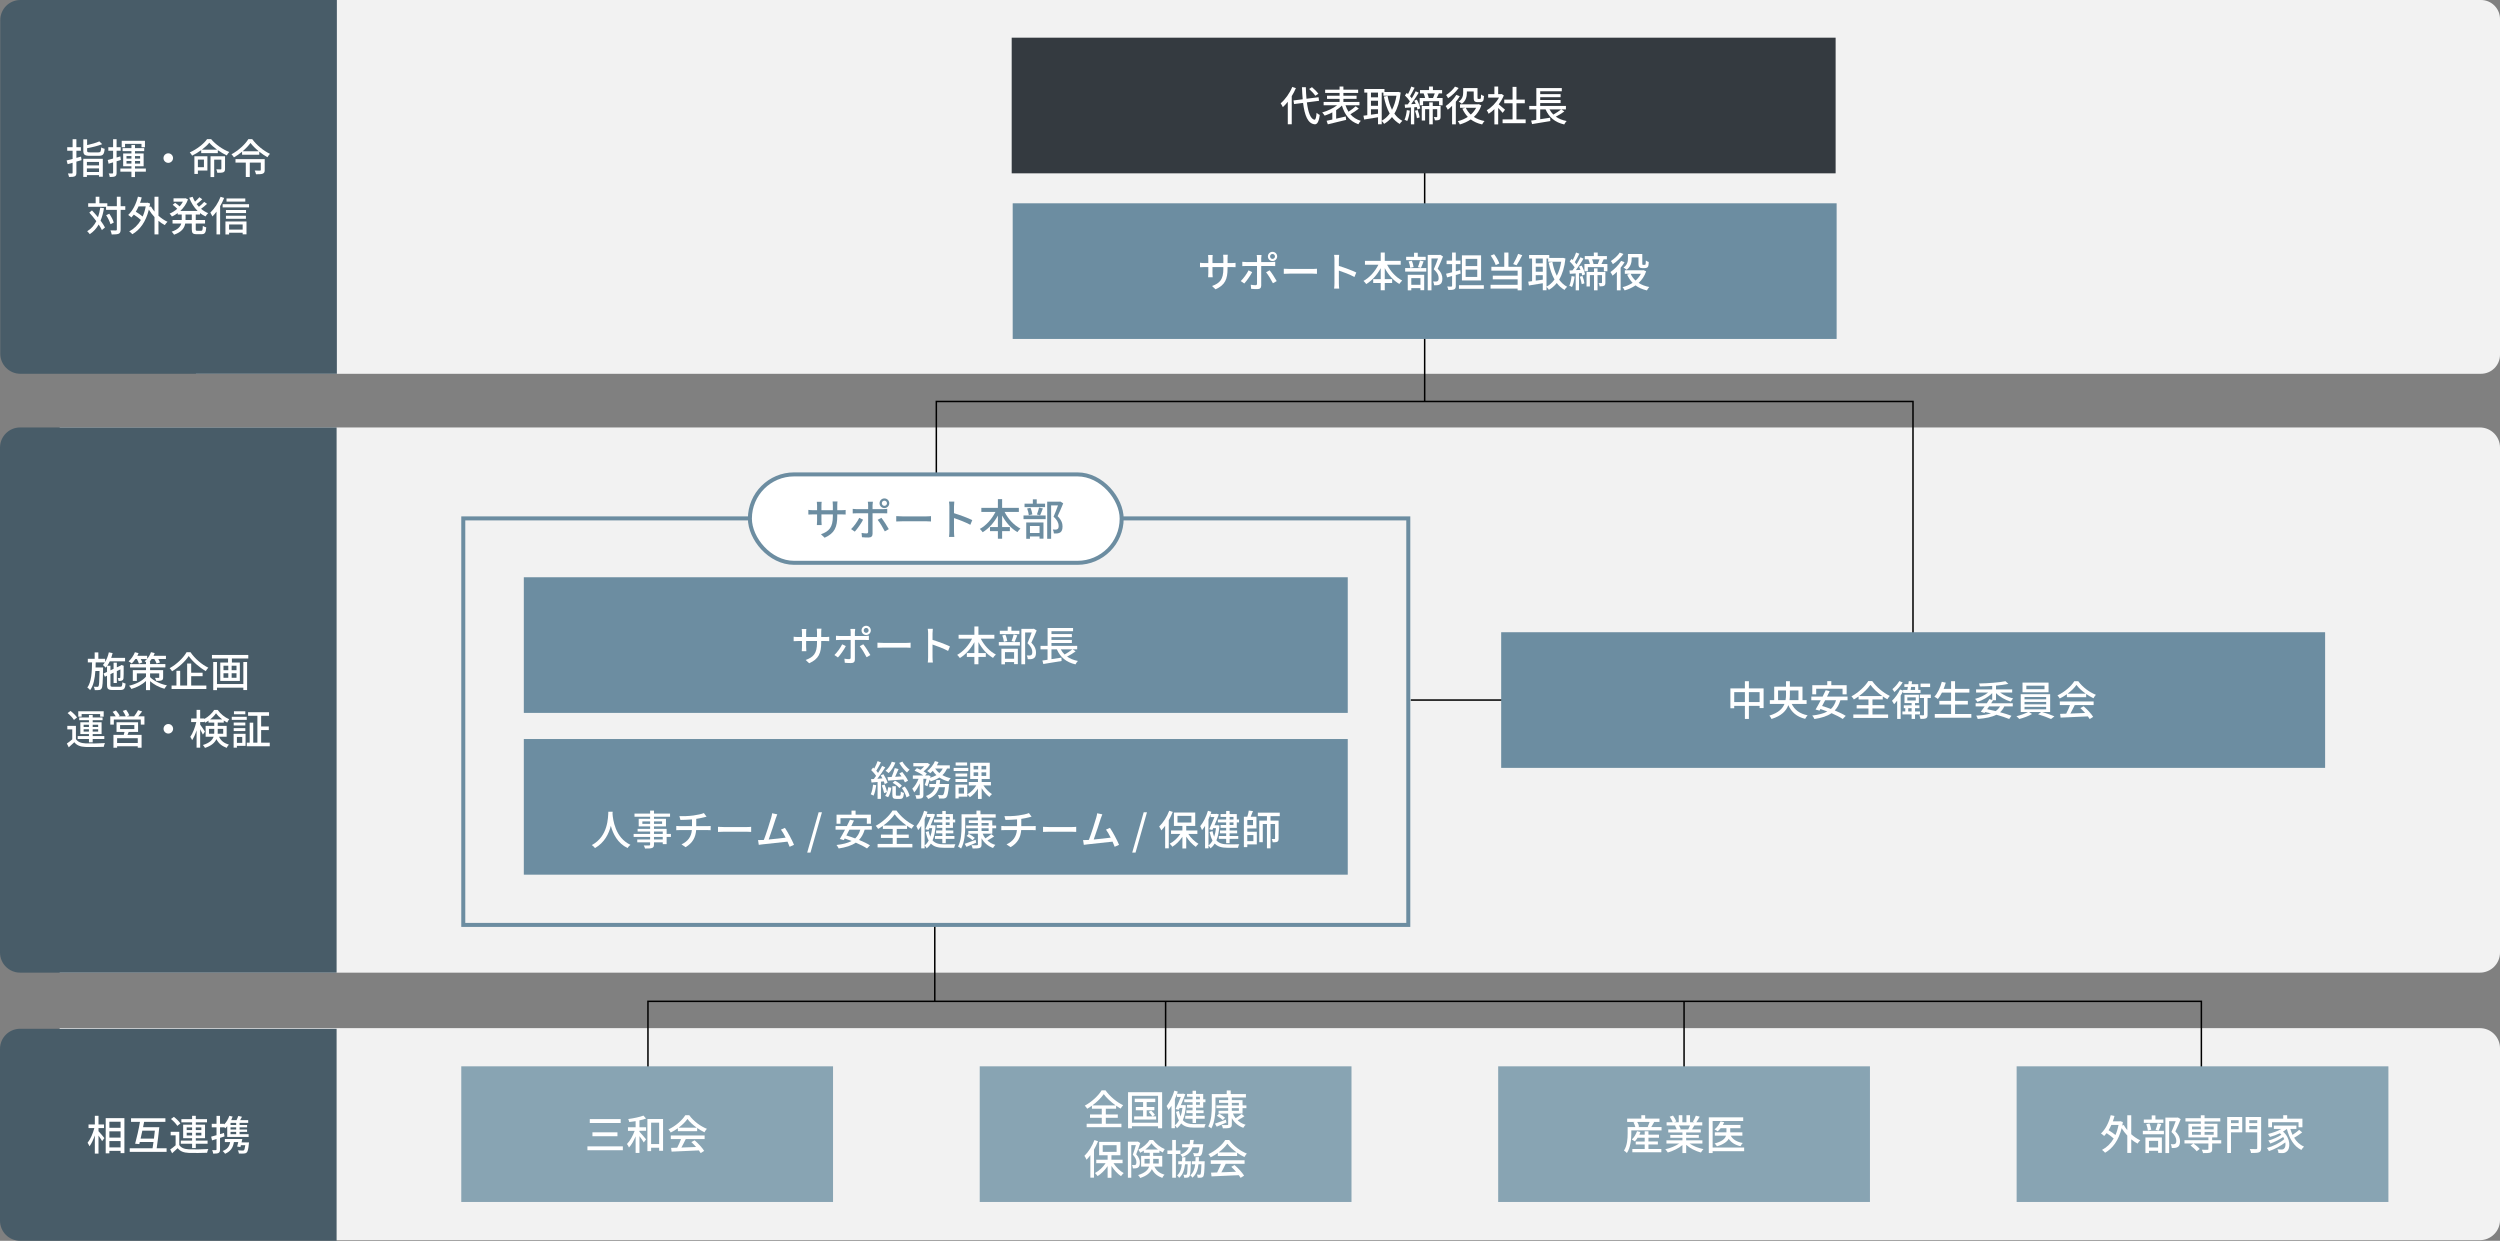 <?xml version="1.0" encoding="UTF-8"?><svg id="_レイヤー_2" xmlns="http://www.w3.org/2000/svg" viewBox="0 0 2488.068 1234.859"><rect x="0" y="0" width="2488.068" height="1234.859" fill="#808080" stroke="none"/><defs><style>.cls-1{stroke:#000;stroke-width:1.5px;}.cls-1,.cls-2,.cls-3{stroke-miterlimit:10;}.cls-1,.cls-3{fill:none;}.cls-2,.cls-3{stroke:#6c8da1;stroke-width:4px;}.cls-2,.cls-4{fill:#fff;}.cls-5{fill:#f2f2f2;}.cls-5,.cls-6,.cls-7,.cls-8,.cls-9,.cls-4{stroke-width:0px;}.cls-6{fill:#343a40;}.cls-7{fill:#485c68;}.cls-8{fill:#88a4b3;}.cls-9{fill:#6c8da1;}</style></defs><g id="_レイヤー_1-2"><path class="cls-5" d="m59.333,425.422h2408.735c11.038,0,20,8.962,20,20v502.578c0,11.038-8.962,20-20,20H59.333V425.422h0Z"/><path class="cls-5" d="m59.333,1023.236h2408.735c11.038,0,20,8.962,20,20v171c0,11.038-8.962,20-20,20H59.333v-211h0Z"/><line class="cls-1" x1="1404" y1="696.711" x2="1708" y2="696.711"/><path class="cls-5" d="m195,0h2274.124c10.456,0,18.944,8.489,18.944,18.944v334.111c0,10.456-8.489,18.944-18.944,18.944H195V0h0Z"/><line class="cls-1" x1="1417.863" y1="81" x2="1417.863" y2="400"/><polyline class="cls-1" points="931.863 556.439 931.863 399.561 1903.863 399.561 1903.863 667.439"/><line class="cls-1" x1="930.317" y1="920" x2="930.317" y2="997"/><line class="cls-1" x1="1160.045" y1="997" x2="1160.045" y2="1144"/><line class="cls-1" x1="1676.024" y1="997" x2="1676.024" y2="1144"/><polyline class="cls-1" points="644.863 1104.439 644.863 996.561 2190.863 996.561 2190.863 1104.439"/><rect class="cls-9" x="1007.863" y="202.328" width="820" height="135"/><rect class="cls-6" x="1006.863" y="37.5" width="820" height="135"/><path class="cls-4" d="m1289.722,87.698c-1.147,2.706-2.583,5.412-4.141,7.954v28.044h-3.937v-22.427c-1.558,2.009-3.198,3.812-4.92,5.371-.369-.943-1.517-2.952-2.173-3.813,4.551-3.854,8.938-10.004,11.562-16.318l3.607,1.189Zm10.906,14.186c1.312,10.046,3.772,16.811,7.667,17.262,1.025.041,1.64-2.214,2.009-6.848.738.779,2.419,1.805,3.157,2.092-.943,7.421-2.829,9.43-5.002,9.307-6.847-.574-10.045-8.692-11.604-21.279l-8.979,1.148-.574-3.608,9.185-1.147c-.328-3.731-.574-7.75-.738-12.055h3.854c.123,4.101.328,7.995.656,11.521l12.014-1.518.491,3.567-12.136,1.558Zm8.405-6.56c-1.189-1.886-3.854-4.715-6.15-6.766l2.829-1.804c2.337,1.927,5.043,4.674,6.355,6.561l-3.034,2.009Z"/><path class="cls-4" d="m1352.329,108.116c-2.542,2.009-5.699,4.059-8.405,5.535,2.624,3.075,6.068,5.33,10.414,6.601-.82.82-1.968,2.337-2.46,3.403-8.61-2.993-13.571-9.348-16.359-18.532-1.64,1.6-3.607,3.116-5.739,4.51v8.487c3.074-.697,6.354-1.476,9.553-2.214l.41,3.403c-6.396,1.64-13.325,3.279-18.245,4.428l-1.23-3.526c1.641-.328,3.567-.778,5.699-1.229v-7.134c-2.542,1.353-5.166,2.46-7.626,3.238-.533-.942-1.681-2.337-2.46-3.156,5.125-1.395,10.906-4.101,14.883-7.176h-13.448v-3.279h15.867v-3.075h-12.505v-3.116h12.505v-2.788h-14.35v-3.28h14.35v-3.075h3.813v3.075h14.678v3.28h-14.678v2.788h13.12v3.116h-13.12v3.075h15.99v3.279h-13.899c.779,2.337,1.763,4.511,2.993,6.438,2.501-1.6,5.33-3.731,7.175-5.412l3.075,2.337Z"/><path class="cls-4" d="m1393.985,92.085c-.943,8.815-3.116,15.703-6.273,20.992,2.132,3.034,4.756,5.494,7.954,7.175-.861.738-2.091,2.174-2.624,3.116-3.034-1.763-5.576-4.059-7.708-6.888-2.214,2.829-4.879,5.043-7.831,6.806-.533-.901-1.558-2.214-2.378-2.952v3.362h-3.69v-7.011c-4.961.819-10.004,1.64-13.816,2.255l-.697-3.813c1.147-.123,2.419-.328,3.854-.492v-22.509h-2.993v-3.526h20.091v2.952h12.997l.656-.123,2.46.656Zm-29.562.041v4.756h7.011v-4.756h-7.011Zm0,13.161h7.011v-5.002h-7.011v5.002Zm7.011,7.872v-4.428h-7.011v5.412l7.011-.984Zm3.69,6.97c3.034-1.599,5.699-4.018,7.954-7.134-2.665-4.715-4.51-10.414-5.822-16.851l3.69-.738c.942,5.084,2.378,9.799,4.428,13.858,2.05-3.896,3.567-8.61,4.428-13.981h-12.997v-3.157h-1.681v28.003Z"/><path class="cls-4" d="m1403.128,110.125c-.492,3.854-1.395,7.79-2.624,10.373-.574-.41-2.009-1.065-2.706-1.312,1.188-2.46,1.927-6.109,2.296-9.595l3.034.533Zm6.97-10.988c1.518,2.747,2.952,6.355,3.403,8.692l-2.829,1.189c-.123-.697-.328-1.559-.574-2.46l-2.624.204v16.975h-3.28v-16.77c-2.132.164-4.141.287-5.862.369l-.328-3.32,3.075-.164c.655-.902,1.394-1.887,2.091-2.993-1.189-1.846-3.198-4.142-4.961-5.904l1.886-2.46c.41.369.779.738,1.189,1.147,1.271-2.296,2.542-5.288,3.279-7.503l3.28,1.189c-1.435,2.829-3.157,6.15-4.551,8.405.655.737,1.271,1.476,1.763,2.173,1.477-2.419,2.87-4.961,3.854-7.052l3.074,1.394c-2.214,3.649-5.002,8.036-7.544,11.398l4.511-.246c-.41-1.107-.943-2.255-1.436-3.239l2.583-1.025Zm.738,10.291c.983,2.338,1.804,5.371,2.05,7.381l-2.747.86c-.205-2.05-.983-5.084-1.927-7.421l2.624-.82Zm24.887-11.89v7.257h-3.525v-4.1h-15.908v4.1h-3.403v-7.257h5.412c-.328-1.435-.861-3.157-1.476-4.51l.327-.082h-3.936v-3.28h9.021v-3.526h3.854v3.526h9.144v3.28h-3.239c-.697,1.64-1.436,3.28-2.132,4.592h5.862Zm-2.009,18.573c0,1.517-.205,2.501-1.271,3.075-.984.574-2.378.615-4.388.615-.123-.943-.614-2.379-1.065-3.28,1.312.041,2.501.041,2.911.041.327-.041.45-.164.45-.533v-7.38h-4.428v15.088h-3.526v-15.088h-4.1v11.274h-3.321v-14.432h7.421v-3.608h3.526v3.608h7.79v10.619Zm-13.202-23.165c.615,1.517,1.189,3.32,1.436,4.592h4.223c.574-1.353,1.271-3.116,1.763-4.592h-7.421Z"/><path class="cls-4" d="m1452.819,95.775c-1.106,1.845-2.46,3.73-3.936,5.494v22.468h-3.731v-18.368c-1.435,1.435-2.869,2.706-4.264,3.813-.41-.861-1.517-2.788-2.132-3.608,3.895-2.665,8.118-6.929,10.619-11.152l3.443,1.354Zm-1.147-8.159c-2.542,3.648-6.643,7.626-10.496,10.127-.369-.82-1.354-2.419-1.968-3.157,3.32-2.091,7.011-5.535,8.814-8.405l3.649,1.436Zm22.632,17.22c-1.599,4.756-4.223,8.569-7.503,11.562,2.952,1.927,6.561,3.28,10.66,4.059-.82.82-1.927,2.378-2.419,3.403-4.469-1.025-8.2-2.706-11.316-5.002-3.238,2.214-6.929,3.854-10.824,5.002-.45-.943-1.394-2.46-2.091-3.239,3.567-.86,6.971-2.337,10.004-4.305-2.255-2.296-4.059-5.043-5.452-8.159l2.869-.861h-5.166v-3.484h17.959l.696-.123,2.583,1.147Zm-14.432-12.628c0,3.649-.82,8.159-5.043,11.07-.656-.615-2.255-1.764-3.116-2.173,3.895-2.624,4.469-6.109,4.469-8.979v-4.51h14.269v9.348c0,.697.041,1.148.246,1.312.123.123.369.164.614.164h1.23c.328,0,.656-.041.82-.123.164-.123.369-.369.45-.902.082-.533.123-1.804.164-3.362.697.615,1.969,1.23,2.911,1.518-.082,1.599-.246,3.484-.491,4.141-.328.779-.779,1.271-1.395,1.559-.574.245-1.599.409-2.255.409h-2.378c-1.025,0-2.091-.245-2.747-.86-.697-.615-.943-1.436-.943-3.854v-5.945h-6.806v1.189Zm-1.025,15.088c1.148,2.583,2.788,4.838,4.92,6.766,2.173-1.928,3.978-4.183,5.33-6.766h-10.25Z"/><path class="cls-4" d="m1495.501,112.298c-.943-1.188-2.788-3.156-4.469-4.838v16.318h-3.772v-15.129c-1.845,1.804-3.813,3.361-5.74,4.592-.369-.984-1.312-2.788-1.886-3.526,4.674-2.665,9.389-7.421,12.177-12.546h-10.742v-3.485h6.191v-7.544h3.772v7.544h2.828l.656-.122,2.132,1.435c-1.229,3.116-3.033,6.109-5.084,8.815,1.928,1.558,5.33,4.51,6.273,5.371l-2.337,3.115Zm22.878,6.561v3.771h-22.96v-3.771h9.922v-16.072h-8.282v-3.69h8.282v-12.628h3.896v12.628h8.281v3.69h-8.281v16.072h9.143Z"/><path class="cls-4" d="m1556.878,110.945c-2.542,1.886-5.74,3.771-8.487,5.166,2.911,2.05,6.52,3.526,10.783,4.346-.86.779-1.927,2.378-2.419,3.403-9.266-2.132-15.129-7.134-18.573-15.006h-5.33v9.799l9.881-1.517.205,3.361c-6.437,1.107-13.325,2.214-18.204,2.993l-.901-3.485c1.476-.204,3.238-.45,5.125-.737v-10.414h-7.012v-3.403h7.053v-17.794h25.338v3.198h-21.484v2.828h20.296v3.034h-20.296v2.829h20.296v3.034h-20.296v2.87h25.584v3.403h-4.633l3.075,2.091Zm-14.801-2.091c1.024,1.927,2.296,3.648,3.812,5.166,2.706-1.518,5.822-3.485,7.831-5.166h-11.644Z"/><path class="cls-4" d="m1209.726,287.93l-3.485-3.28c7.667-2.829,11.275-6.354,11.275-17.22v-1.641h-10.824v6.15c0,1.681.123,3.403.205,3.977h-4.551c.041-.573.205-2.255.205-3.977v-6.15h-4.018c-1.927,0-3.608.082-4.264.164v-4.469c.533.123,2.378.328,4.264.328h4.018v-4.715c0-1.025-.082-2.214-.246-3.28h4.633c-.082.533-.246,1.763-.246,3.28v4.715h10.824v-4.756c0-1.641-.123-2.993-.205-3.567h4.633c-.082.615-.246,1.927-.246,3.567v4.756h3.854c2.009,0,3.321-.123,4.1-.246v4.346c-.656-.082-2.091-.123-4.059-.123h-3.895v1.395c0,10.578-2.378,16.441-11.972,20.746Z"/><path class="cls-4" d="m1238.344,282.148l-3.526-2.419c2.706-2.542,6.109-7.257,7.749-10.66l3.649,1.763c-1.804,3.567-5.576,8.856-7.872,11.316Zm16.851-25.133v3.771h10.291c1.066,0,2.583-.082,3.649-.246v4.265c-1.189-.082-2.583-.082-3.608-.082h-10.332v19.516c0,2.214-1.148,3.485-3.854,3.485-1.927,0-4.346-.082-6.191-.287l-.369-4.059c1.763.328,3.608.45,4.674.45s1.517-.409,1.558-1.517v-17.589h-10.947c-1.271,0-2.583.041-3.69.123v-4.306c1.148.123,2.378.246,3.649.246h10.988v-3.812c0-.984-.164-2.542-.328-3.198h4.838c-.123.574-.328,2.296-.328,3.239Zm15.416,22.755l-3.772,2.132c-1.681-3.362-4.715-8.405-6.806-10.947l3.526-1.927c2.173,2.624,5.412,7.79,7.052,10.742Zm-4.182-29.151c2.542,0,4.633,2.05,4.633,4.592s-2.091,4.593-4.633,4.593-4.592-2.051-4.592-4.593,2.05-4.592,4.592-4.592Zm0,7.052c1.353,0,2.46-1.106,2.46-2.46,0-1.353-1.107-2.46-2.46-2.46s-2.419,1.107-2.419,2.46c0,1.354,1.066,2.46,2.419,2.46Z"/><path class="cls-4" d="m1283.772,267.676h22.304c1.968,0,3.567-.164,4.592-.246v5.084c-.902-.041-2.788-.205-4.592-.205h-22.304c-2.255,0-4.715.082-6.109.205v-5.084c1.353.082,3.895.246,6.109.246Z"/><path class="cls-4" d="m1328.093,258.245c0-1.312-.123-3.198-.369-4.592h5.043c-.123,1.353-.287,3.157-.287,4.592v6.396c5.453,1.64,13.243,4.551,17.343,6.56l-1.845,4.47c-4.305-2.338-10.988-4.921-15.499-6.396v12.669c0,1.271.123,3.772.328,5.248h-5.043c.205-1.435.328-3.648.328-5.248v-23.698Z"/><path class="cls-4" d="m1380.491,263.452c3.321,6.602,8.897,12.669,15.047,15.785-.902.779-2.255,2.337-2.87,3.362-5.863-3.321-10.906-9.103-14.514-15.744v10.947h7.339v3.854h-7.339v7.258h-4.018v-7.258h-7.503v-3.854h7.503v-10.906c-3.608,6.642-8.692,12.382-14.432,15.826-.615-.943-1.886-2.378-2.706-3.157,5.945-3.157,11.48-9.43,14.842-16.113h-13.407v-3.854h15.703v-8.282h4.018v8.282h15.867v3.854h-13.53Z"/><path class="cls-4" d="m1398.449,266.814h20.992v3.485h-20.992v-3.485Zm20.459-7.913h-19.475v-3.321h7.872v-4.059h3.69v4.059h7.913v3.321Zm-17.876,14.555h16.359v15.335h-3.731v-2.051h-9.102v2.215h-3.526v-15.499Zm2.46-6.888c-.164-1.722-.82-4.387-1.599-6.355l3.157-.696c.902,1.927,1.558,4.592,1.804,6.272l-3.362.779Zm1.066,10.25v6.602h9.102v-6.602h-9.102Zm6.601-10.947c.738-1.763,1.599-4.633,2.05-6.56l3.608.82c-.902,2.296-1.804,4.838-2.624,6.519l-3.034-.779Zm24.969-10.578c-1.599,3.896-3.567,8.61-5.33,12.178,3.772,3.73,4.674,6.929,4.674,9.717,0,2.747-.615,4.674-2.091,5.658-.779.533-1.681.82-2.747.983-.943.123-2.214.082-3.362.082-.041-1.106-.41-2.706-1.025-3.771,1.066.082,2.05.123,2.788.082.656-.041,1.189-.164,1.64-.451.82-.492,1.107-1.558,1.107-3.034,0-2.378-1.066-5.371-4.838-8.773,1.476-3.198,3.075-7.504,4.223-10.701h-6.519v31.693h-3.731v-35.261h11.767l.615-.164,2.829,1.763Z"/><path class="cls-4" d="m1448.838,273.661v10.783c0,1.968-.41,2.952-1.599,3.485-1.189.615-3.034.697-5.822.697-.123-.943-.656-2.501-1.107-3.444,1.804.041,3.526.041,4.018.041.574-.041.82-.205.82-.82v-9.717c-1.763.492-3.403.984-4.961,1.394l-1.025-3.648c1.681-.369,3.731-.902,5.986-1.477v-8.077h-5.453v-3.525h5.453v-8.036h3.69v8.036h4.674v3.525h-4.674v7.094l4.387-1.189.451,3.485-4.838,1.394Zm27.921,10.209v3.526h-24.764v-3.526h24.764Zm-2.747-4.715h-19.065v-25.051h19.065v25.051Zm-3.813-21.525h-11.562v7.176h11.562v-7.176Zm0,10.701h-11.562v7.258h11.562v-7.258Z"/><path class="cls-4" d="m1501.236,265.543h13.202v23.412h-4.059v-1.723h-26.938v-3.812h26.938v-5.412h-24.723v-3.649h24.723v-5.002h-26.117v-3.813h12.833v-14.227h4.141v14.227Zm-12.669-1.722c-.779-2.624-2.911-6.56-5.002-9.43l3.444-1.395c2.214,2.87,4.346,6.643,5.207,9.226l-3.649,1.599Zm26.445-9.84c-1.722,3.526-3.936,7.462-5.699,10.045l-3.362-1.23c1.681-2.705,3.772-6.97,4.92-10.168l4.141,1.354Z"/><path class="cls-4" d="m1557.98,257.262c-.943,8.814-3.116,15.703-6.273,20.992,2.132,3.033,4.756,5.494,7.954,7.175-.861.738-2.091,2.173-2.624,3.116-3.034-1.764-5.576-4.06-7.708-6.889-2.214,2.829-4.879,5.043-7.831,6.807-.533-.902-1.558-2.214-2.378-2.952v3.362h-3.69v-7.012c-4.961.82-10.004,1.641-13.817,2.255l-.697-3.812c1.148-.123,2.419-.328,3.854-.492v-22.509h-2.993v-3.526h20.09v2.952h12.997l.656-.123,2.46.656Zm-29.562.041v4.756h7.011v-4.756h-7.011Zm0,13.161h7.011v-5.003h-7.011v5.003Zm7.011,7.872v-4.429h-7.011v5.412l7.011-.983Zm3.69,6.97c3.034-1.599,5.699-4.019,7.954-7.134-2.665-4.716-4.51-10.414-5.822-16.852l3.69-.738c.943,5.084,2.378,9.8,4.428,13.858,2.05-3.895,3.567-8.61,4.428-13.981h-12.997v-3.156h-1.681v28.003Z"/><path class="cls-4" d="m1567.123,275.302c-.492,3.854-1.394,7.79-2.624,10.373-.574-.41-2.009-1.066-2.706-1.312,1.189-2.46,1.927-6.108,2.296-9.594l3.034.533Zm6.97-10.988c1.517,2.747,2.952,6.354,3.403,8.692l-2.829,1.188c-.123-.697-.328-1.558-.574-2.46l-2.624.205v16.975h-3.28v-16.77c-2.132.164-4.141.287-5.863.369l-.328-3.321,3.075-.164c.656-.902,1.394-1.886,2.091-2.993-1.189-1.845-3.198-4.141-4.961-5.903l1.886-2.461c.41.369.779.738,1.189,1.148,1.271-2.296,2.542-5.289,3.28-7.503l3.28,1.188c-1.435,2.829-3.157,6.15-4.551,8.405.656.738,1.271,1.477,1.763,2.173,1.476-2.419,2.87-4.961,3.854-7.052l3.075,1.395c-2.214,3.648-5.002,8.035-7.544,11.397l4.51-.246c-.41-1.106-.943-2.255-1.435-3.238l2.583-1.025Zm.738,10.291c.984,2.337,1.804,5.371,2.05,7.38l-2.747.861c-.205-2.05-.984-5.084-1.927-7.421l2.624-.82Zm24.887-11.89v7.257h-3.526v-4.101h-15.908v4.101h-3.403v-7.257h5.412c-.328-1.436-.861-3.157-1.476-4.511l.328-.082h-3.936v-3.279h9.021v-3.526h3.854v3.526h9.143v3.279h-3.239c-.697,1.641-1.435,3.28-2.132,4.593h5.863Zm-2.009,18.572c0,1.518-.205,2.501-1.271,3.075-.984.574-2.378.615-4.387.615-.123-.943-.615-2.378-1.066-3.28,1.312.041,2.501.041,2.911.041.328-.041.451-.164.451-.533v-7.38h-4.428v15.089h-3.526v-15.089h-4.1v11.275h-3.321v-14.433h7.421v-3.607h3.526v3.607h7.79v10.619Zm-13.202-23.165c.615,1.518,1.189,3.321,1.435,4.593h4.223c.574-1.354,1.271-3.116,1.763-4.593h-7.421Z"/><path class="cls-4" d="m1616.815,260.951c-1.107,1.845-2.46,3.731-3.936,5.494v22.469h-3.731v-18.368c-1.435,1.435-2.87,2.706-4.264,3.812-.41-.861-1.517-2.788-2.132-3.608,3.895-2.665,8.118-6.929,10.619-11.151l3.444,1.353Zm-1.148-8.159c-2.542,3.649-6.642,7.626-10.496,10.127-.369-.819-1.353-2.419-1.968-3.156,3.321-2.092,7.011-5.535,8.815-8.405l3.649,1.435Zm22.632,17.221c-1.599,4.756-4.223,8.568-7.503,11.562,2.952,1.928,6.56,3.28,10.66,4.06-.82.819-1.927,2.378-2.419,3.402-4.469-1.024-8.2-2.705-11.316-5.002-3.239,2.215-6.929,3.854-10.824,5.002-.451-.942-1.394-2.46-2.091-3.238,3.567-.861,6.97-2.337,10.004-4.306-2.255-2.296-4.059-5.043-5.453-8.159l2.87-.86h-5.166v-3.485h17.958l.697-.123,2.583,1.148Zm-14.432-12.628c0,3.648-.82,8.158-5.043,11.069-.656-.614-2.255-1.763-3.116-2.173,3.895-2.624,4.469-6.109,4.469-8.979v-4.511h14.268v9.349c0,.696.041,1.147.246,1.312.123.123.369.164.615.164h1.23c.328,0,.656-.041.82-.123.164-.123.369-.369.451-.901.082-.533.123-1.805.164-3.362.697.615,1.968,1.229,2.911,1.517-.082,1.6-.246,3.485-.492,4.142-.328.778-.779,1.271-1.394,1.558-.574.246-1.599.41-2.255.41h-2.378c-1.025,0-2.091-.246-2.747-.861-.697-.614-.943-1.435-.943-3.854v-5.945h-6.806v1.189Zm-1.025,15.088c1.148,2.583,2.788,4.838,4.92,6.765,2.173-1.927,3.977-4.182,5.33-6.765h-10.25Z"/><rect class="cls-9" x="1494.01" y="629.211" width="820" height="135"/><path class="cls-4" d="m1755.18,685.088v19.598h-3.977v-2.214h-10.66v13.038h-3.978v-13.038h-10.619v2.419h-3.812v-19.803h14.432v-7.135h3.978v7.135h14.637Zm-18.614,13.652v-9.922h-10.619v9.922h10.619Zm14.638,0v-9.922h-10.66v9.922h10.66Z"/><path class="cls-4" d="m1783.142,700.545c2.87,5.903,7.954,9.799,15.826,11.356-.82.861-1.927,2.419-2.419,3.526-8.364-2.05-13.612-6.56-16.77-13.653-2.05,5.617-6.683,10.619-16.728,13.776-.369-.943-1.395-2.542-2.132-3.362,8.979-2.706,13.161-6.97,15.047-11.644h-14.597v-3.731h4.347v-13.407h11.767v-5.453h3.854v5.453h12.546v13.407h4.1v3.731h-14.842Zm-6.109-3.731c.369-1.886.451-3.854.451-5.74v-3.936h-7.913v9.676h7.462Zm4.306-9.676v3.977c0,1.887-.082,3.813-.369,5.699h8.897v-9.676h-8.528Z"/><path class="cls-4" d="m1831.604,696.896c-1.271,4.264-3.116,7.585-5.617,10.168,4.265,1.764,8.2,3.649,10.947,5.371l-2.993,3.116c-2.665-1.804-6.724-3.854-11.151-5.781-4.347,3.034-10.005,4.715-17.016,5.822-.328-.902-1.476-2.624-2.214-3.485,6.191-.696,11.193-1.886,15.047-4.018-2.296-.902-4.633-1.722-6.847-2.46l-.902,1.599-3.977-1.065c1.517-2.46,3.361-5.822,5.166-9.267h-9.39v-3.648h11.275c1.107-2.215,2.173-4.388,3.075-6.314l3.977.861c-.819,1.722-1.722,3.566-2.665,5.453h20.419v3.648h-7.135Zm-24.067-5.904h-3.895v-9.061h14.883v-4.06h4.06v4.06h15.252v9.061h-4.06v-5.535h-26.24v5.535Zm8.897,5.904c-1.025,2.009-2.05,3.937-3.034,5.74,2.788.82,5.781,1.804,8.774,2.952,2.378-2.214,4.059-5.043,5.084-8.692h-10.824Z"/><path class="cls-4" d="m1863.543,711.041h15.539v3.443h-34.604v-3.443h15.047v-5.945h-11.726v-3.321h11.726v-5.658h-9.799v-3.033c-1.517,1.106-3.116,2.132-4.715,3.033-.492-.901-1.559-2.255-2.419-3.074,7.011-3.731,13.693-10.087,16.769-15.253h3.896c4.305,6.109,11.193,11.768,17.548,14.802-.902.942-1.804,2.255-2.501,3.361-1.476-.819-2.993-1.804-4.51-2.869v3.033h-10.25v5.658h11.931v3.321h-11.931v5.945Zm9.758-18.286c-4.674-3.362-9.184-7.503-11.808-11.193-2.461,3.608-6.602,7.749-11.316,11.193h23.124Z"/><path class="cls-4" d="m1894.047,687.876c-.738,1.476-1.559,2.951-2.46,4.428v23.206h-3.485v-18.163c-.984,1.312-2.009,2.501-2.993,3.526-.41-.82-1.517-2.624-2.132-3.444,2.952-2.788,6.068-7.052,7.995-11.234l3.075,1.107v-.656h4.182c.164-.943.369-1.927.574-2.993h-3.526v-2.747h3.978c.164-1.065.287-2.091.41-3.034l3.279.287c-.123.861-.287,1.805-.41,2.747h6.561v5.74h2.296v2.952h-17.343v-1.722Zm-.41-8.733c-2.091,3.444-5.33,7.175-8.282,9.594-.451-.778-1.394-2.214-1.968-2.911,2.501-2.05,5.371-5.289,6.806-7.954l3.444,1.271Zm12.259,31.816v4.551h-3.402v-4.551h-9.144v-2.87h2.829v-3.28h-1.477v-2.87h7.791v-2.214h-7.094v-8.323h14.31v8.323h-3.813v2.214h4.347v2.87h-4.347v3.28h4.92v2.87h-4.92Zm-7.667-13.817h8.405v-3.157h-8.405v3.157Zm4.265,10.947v-3.28h-3.362v3.28h3.362Zm-.451-24.437c-.164,1.066-.328,2.05-.533,2.993h4.428v-2.993h-3.895Zm19.557,11.029h-3.239v16.605c0,1.845-.327,2.952-1.517,3.566-1.189.574-3.034.656-5.576.656-.123-1.025-.574-2.542-1.065-3.649,1.804.041,3.443.041,3.936.041.492-.041.656-.164.656-.655v-16.564h-4.101v-3.485h10.906v3.485Zm-.697-10.906h-9.512v-3.444h9.512v3.444Z"/><path class="cls-4" d="m1961.942,710.59v3.689h-36.408v-3.689h16.236v-9.431h-11.685v-3.648h11.685v-8.2h-9.102c-1.271,2.46-2.624,4.633-4.06,6.355-.779-.656-2.46-1.764-3.484-2.297,3.32-3.484,5.903-9.102,7.421-14.842l3.936.902c-.615,2.091-1.353,4.182-2.132,6.149h7.421v-7.626h3.937v7.626h14.268v3.731h-14.268v8.2h12.751v3.648h-12.751v9.431h16.235Z"/><path class="cls-4" d="m1983.55,696.937c-.574.943-1.23,1.927-1.886,2.952h21.483v3.157h-8.404c-1.025,2.296-2.46,4.223-4.224,5.781,4.388,1.188,8.364,2.419,11.357,3.566l-2.296,3.157c-3.321-1.394-7.749-2.829-12.71-4.223-4.511,2.378-10.619,3.566-18.573,4.223-.287-1.066-.861-2.46-1.518-3.321,6.027-.328,10.865-.983,14.679-2.296-1.887-.451-3.813-.902-5.781-1.312l-.697.942-3.607-1.188c1.106-1.477,2.46-3.362,3.812-5.33h-8.979v-3.157h11.111c.943-1.435,1.846-2.829,2.583-4.1l2.788.778v-6.724c-3.771,3.854-9.389,7.052-14.719,8.691-.492-.942-1.559-2.296-2.337-2.992,4.674-1.189,9.553-3.485,12.956-6.273h-11.932v-3.116h16.031v-3.484c-4.182.286-8.446.45-12.382.491-.082-.778-.492-2.173-.779-2.911,9.267-.204,20.377-.983,26.404-2.296l2.829,2.706c-3.444.738-7.749,1.312-12.3,1.723v3.771h16.113v3.116h-11.932c3.444,2.624,8.323,4.797,12.915,5.863-.819.778-1.886,2.173-2.46,3.157-5.289-1.6-10.865-4.675-14.637-8.446v7.093h-2.911Zm-3.978,6.109c-.614.942-1.229,1.845-1.886,2.747,2.829.574,5.699,1.229,8.446,1.886,1.804-1.23,3.239-2.747,4.346-4.633h-10.906Z"/><path class="cls-4" d="m2032.422,708.622c4.141,1.188,9.102,2.993,12.218,4.305l-3.362,2.665c-3.074-1.394-8.609-3.485-12.915-4.715l3.034-2.255h-11.972l2.952,1.968c-3.28,1.968-8.528,3.936-12.71,4.961-.697-.779-1.928-2.05-2.87-2.747,3.936-.902,8.773-2.624,11.479-4.182h-7.175v-17.713h29.274v17.713h-7.954Zm6.354-19.681h-25.912v-9.594h25.912v9.594Zm-23.902,7.052h21.524v-2.337h-21.524v2.337Zm0,4.962h21.524v-2.379h-21.524v2.379Zm0,4.961h21.524v-2.419h-21.524v2.419Zm19.885-23.534h-18.081v3.525h18.081v-3.525Z"/><path class="cls-4" d="m2057.021,690.909c-2.255,1.6-4.674,3.075-7.134,4.265-.41-.861-1.436-2.296-2.255-3.116,7.011-3.198,13.693-9.103,16.769-14.104h3.937c4.346,6.027,11.152,11.029,17.548,13.53-.902.943-1.763,2.296-2.419,3.444-2.378-1.148-4.879-2.583-7.257-4.265v3.198h-19.188v-2.952Zm-7.052,7.217h33.661v3.566h-18.778c-1.353,2.747-2.87,5.822-4.346,8.446,4.551-.164,9.635-.369,14.637-.574-1.517-1.722-3.157-3.443-4.756-4.879l3.28-1.763c3.73,3.157,7.626,7.503,9.512,10.537l-3.485,2.173c-.45-.779-1.065-1.681-1.804-2.665-9.758.492-20.172.943-27.142,1.23l-.492-3.731,6.067-.205c1.354-2.542,2.829-5.822,3.813-8.569h-10.168v-3.566Zm25.789-7.79c-3.69-2.624-7.052-5.699-9.226-8.692-1.968,2.87-5.084,5.945-8.732,8.692h17.958Z"/><rect class="cls-9" x="521.317" y="574.5" width="820" height="135"/><rect class="cls-9" x="521.317" y="735.5" width="820" height="135"/><path class="cls-4" d="m805.323,660.102l-3.485-3.279c7.667-2.829,11.275-6.355,11.275-17.221v-1.64h-10.824v6.149c0,1.682.123,3.403.205,3.978h-4.551c.041-.574.205-2.255.205-3.978v-6.149h-4.018c-1.927,0-3.608.082-4.264.164v-4.47c.533.123,2.378.328,4.264.328h4.018v-4.715c0-1.024-.082-2.214-.246-3.28h4.633c-.082.533-.246,1.764-.246,3.28v4.715h10.824v-4.756c0-1.64-.123-2.993-.205-3.566h4.633c-.082.614-.246,1.927-.246,3.566v4.756h3.854c2.009,0,3.321-.123,4.1-.246v4.347c-.656-.082-2.091-.123-4.059-.123h-3.895v1.394c0,10.578-2.378,16.441-11.972,20.746Z"/><path class="cls-4" d="m833.942,654.321l-3.526-2.419c2.706-2.543,6.109-7.258,7.749-10.66l3.649,1.763c-1.804,3.567-5.576,8.856-7.872,11.316Zm16.851-25.134v3.772h10.291c1.066,0,2.583-.082,3.649-.246v4.264c-1.189-.082-2.583-.082-3.608-.082h-10.332v19.517c0,2.214-1.148,3.484-3.854,3.484-1.927,0-4.346-.081-6.191-.286l-.369-4.06c1.763.328,3.608.451,4.674.451s1.517-.41,1.558-1.517v-17.59h-10.947c-1.271,0-2.583.041-3.69.123v-4.305c1.148.123,2.378.246,3.649.246h10.988v-3.813c0-.983-.164-2.542-.328-3.198h4.838c-.123.574-.328,2.297-.328,3.239Zm15.416,22.756l-3.772,2.132c-1.681-3.362-4.715-8.405-6.806-10.947l3.526-1.927c2.173,2.624,5.412,7.79,7.052,10.742Zm-4.182-29.151c2.542,0,4.633,2.05,4.633,4.592s-2.091,4.592-4.633,4.592-4.592-2.05-4.592-4.592,2.05-4.592,4.592-4.592Zm0,7.052c1.353,0,2.46-1.107,2.46-2.46,0-1.354-1.107-2.46-2.46-2.46s-2.419,1.106-2.419,2.46c0,1.353,1.066,2.46,2.419,2.46Z"/><path class="cls-4" d="m879.369,639.848h22.304c1.968,0,3.567-.164,4.592-.246v5.084c-.902-.041-2.788-.205-4.592-.205h-22.304c-2.255,0-4.715.082-6.109.205v-5.084c1.353.082,3.895.246,6.109.246Z"/><path class="cls-4" d="m923.691,630.418c0-1.312-.123-3.198-.369-4.593h5.043c-.123,1.354-.287,3.157-.287,4.593v6.396c5.453,1.641,13.243,4.552,17.343,6.561l-1.845,4.469c-4.305-2.337-10.988-4.92-15.499-6.396v12.669c0,1.271.123,3.771.328,5.248h-5.043c.205-1.436.328-3.649.328-5.248v-23.698Z"/><path class="cls-4" d="m976.089,635.625c3.321,6.601,8.897,12.669,15.047,15.785-.902.778-2.255,2.337-2.87,3.361-5.863-3.32-10.906-9.102-14.514-15.744v10.947h7.339v3.854h-7.339v7.257h-4.018v-7.257h-7.503v-3.854h7.503v-10.906c-3.608,6.643-8.692,12.383-14.432,15.826-.615-.942-1.886-2.378-2.706-3.156,5.945-3.157,11.48-9.431,14.842-16.113h-13.407v-3.854h15.703v-8.282h4.018v8.282h15.867v3.854h-13.53Z"/><path class="cls-4" d="m994.047,638.986h20.992v3.485h-20.992v-3.485Zm20.459-7.913h-19.475v-3.32h7.872v-4.06h3.69v4.06h7.913v3.32Zm-17.876,14.556h16.359v15.334h-3.731v-2.05h-9.102v2.214h-3.526v-15.498Zm2.46-6.888c-.164-1.723-.82-4.388-1.599-6.355l3.157-.697c.902,1.927,1.558,4.592,1.804,6.273l-3.362.779Zm1.066,10.25v6.601h9.102v-6.601h-9.102Zm6.601-10.947c.738-1.764,1.599-4.633,2.05-6.561l3.608.82c-.902,2.296-1.804,4.838-2.624,6.52l-3.034-.779Zm24.969-10.578c-1.599,3.895-3.567,8.61-5.33,12.177,3.772,3.731,4.674,6.93,4.674,9.717,0,2.747-.615,4.675-2.091,5.658-.779.533-1.681.82-2.747.984-.943.123-2.214.082-3.362.082-.041-1.107-.41-2.706-1.025-3.772,1.066.082,2.05.123,2.788.082.656-.041,1.189-.164,1.64-.45.82-.492,1.107-1.559,1.107-3.034,0-2.378-1.066-5.371-4.838-8.774,1.476-3.198,3.075-7.503,4.223-10.701h-6.519v31.693h-3.731v-35.261h11.767l.615-.163,2.829,1.763Z"/><path class="cls-4" d="m1070.471,648.294c-2.542,1.886-5.74,3.771-8.487,5.166,2.911,2.05,6.519,3.526,10.783,4.346-.861.779-1.927,2.378-2.419,3.403-9.266-2.132-15.129-7.134-18.573-15.006h-5.33v9.799l9.881-1.517.205,3.361c-6.437,1.107-13.325,2.214-18.204,2.993l-.902-3.485c1.476-.204,3.239-.45,5.125-.737v-10.414h-7.011v-3.403h7.052v-17.794h25.338v3.198h-21.484v2.828h20.295v3.034h-20.295v2.829h20.295v3.034h-20.295v2.87h25.584v3.403h-4.633l3.075,2.091Zm-14.801-2.091c1.025,1.927,2.296,3.648,3.813,5.166,2.706-1.518,5.822-3.485,7.831-5.166h-11.644Z"/><rect class="cls-8" x="459.067" y="1061.236" width="370" height="135"/><path class="cls-4" d="m619.877,1140.893v3.854h-35.26v-3.854h35.26Zm-2.173-27.143v3.896h-30.75v-3.896h30.75Zm-3.198,13.162v3.895h-24.887v-3.895h24.887Z"/><path class="cls-4" d="m636.4,1121.91h6.601v3.525h-6.601v.943c1.599,1.599,5.658,6.273,6.601,7.503l-2.296,3.116c-.82-1.477-2.706-4.1-4.305-6.273v16.688h-3.813v-16.482c-1.845,4.346-4.182,8.528-6.601,11.111-.41-1.066-1.312-2.542-2.009-3.526,2.993-2.993,5.945-8.241,7.667-13.079h-6.683v-3.525h7.626v-6.109c-2.132.369-4.305.615-6.314.861-.164-.82-.656-2.092-1.066-2.953,5.371-.737,11.562-2.008,15.211-3.443l2.542,2.952c-1.927.737-4.182,1.353-6.56,1.804v6.889Zm23.493-8.242v31.652h-3.895v-3.033h-7.995v3.32h-3.69v-31.939h15.58Zm-3.895,24.97v-21.319h-7.995v21.319h7.995Z"/><path class="cls-4" d="m674.653,1122.853c-2.255,1.599-4.674,3.075-7.134,4.265-.41-.861-1.435-2.297-2.255-3.117,7.011-3.197,13.694-9.102,16.769-14.104h3.936c4.346,6.027,11.152,11.029,17.548,13.53-.902.942-1.763,2.296-2.419,3.444-2.378-1.148-4.879-2.584-7.257-4.265v3.198h-19.188v-2.952Zm-7.052,7.216h33.661v3.567h-18.778c-1.353,2.747-2.87,5.822-4.346,8.446,4.551-.164,9.635-.369,14.637-.574-1.517-1.723-3.157-3.443-4.756-4.879l3.28-1.764c3.731,3.158,7.626,7.504,9.512,10.537l-3.485,2.174c-.451-.779-1.066-1.682-1.804-2.665-9.758.491-20.172.942-27.142,1.229l-.492-3.73,6.068-.205c1.353-2.542,2.829-5.822,3.813-8.569h-10.168v-3.567Zm25.789-7.789c-3.69-2.625-7.052-5.699-9.225-8.693-1.968,2.871-5.084,5.945-8.733,8.693h17.958Z"/><rect class="cls-8" x="975.045" y="1061.236" width="370" height="135"/><path class="cls-4" d="m1100.534,1118.379h15.539v3.444h-34.605v-3.444h15.047v-5.944h-11.726v-3.321h11.726v-5.658h-9.799v-3.033c-1.517,1.106-3.116,2.131-4.715,3.033-.492-.902-1.558-2.255-2.419-3.074,7.011-3.731,13.694-10.087,16.769-15.253h3.896c4.305,6.109,11.193,11.767,17.548,14.802-.902.942-1.804,2.254-2.501,3.361-1.476-.82-2.993-1.804-4.51-2.869v3.033h-10.25v5.658h11.931v3.321h-11.931v5.944Zm9.758-18.285c-4.674-3.363-9.184-7.504-11.808-11.193-2.461,3.607-6.602,7.749-11.317,11.193h23.124Z"/><path class="cls-4" d="m1156.581,1087.014v35.876h-4.059v-2.009h-25.995v2.009h-3.854v-35.876h33.907Zm-4.059,30.341v-26.814h-25.995v26.814h25.995Zm-1.928-6.313v3.156h-21.853v-3.156h8.896v-6.068h-7.257v-3.239h7.257v-4.962h-8.323v-3.361h20.46v3.361h-8.569v4.962h7.667v3.239h-7.667v6.068h5.658c-.738-1.271-2.296-3.117-3.649-4.47l2.419-1.312c1.395,1.271,3.034,3.115,3.813,4.264l-2.501,1.518h3.648Z"/><path class="cls-4" d="m1180.238,1100.135c-.451,5.985-1.436,10.824-3.075,14.678,2.706,3.115,6.519,3.977,11.397,3.977,1.559,0,9.39,0,11.357-.041-.533.861-1.065,2.461-1.271,3.485h-10.251c-5.575,0-9.758-.942-12.874-4.183-1.147,1.887-2.542,3.445-4.141,4.716-.451-.779-1.354-2.091-2.091-2.747v2.788h-3.403v-22.345c-.984,1.557-1.968,2.992-3.034,4.223-.287-.861-1.229-2.993-1.804-3.978,3.198-3.772,6.027-9.471,7.708-15.293l3.403.983c-.246.738-.451,1.436-.738,2.174h5.289l.574-.205,2.378.697c-1.148,3.074-2.788,7.052-4.428,10.783h2.378l.614-.082,2.01.369Zm-10.947,19.762c1.558-1.189,2.911-2.829,4.018-4.92-1.188-2.174-2.173-4.92-2.952-8.446l2.952-.86c.451,2.172.984,3.977,1.641,5.534.86-2.501,1.476-5.37,1.845-8.528h-2.829l-.82,1.805-3.156-.738c1.763-3.689,3.771-8.486,5.207-12.055h-3.854v-2.828c-.615,1.722-1.312,3.443-2.05,5.084v25.953Zm17.589-28.373h-5.576v-2.828h5.576v-3.157h3.444v3.157h7.134v5.412h2.255v2.828h-2.255v5.453h-7.134v2.625h7.503v2.828h-7.503v2.666h8.609v2.869h-8.609v4.265h-3.444v-4.265h-7.298v-2.869h7.298v-2.666h-6.191v-2.828h6.191v-2.625h-5.576v-2.828h5.576v-2.625h-8.282v-2.828h8.282v-2.584Zm3.444,0v2.584h3.854v-2.584h-3.854Zm3.854,5.412h-3.854v2.625h3.854v-2.625Z"/><path class="cls-4" d="m1227.019,1108.211c.697,1.682,1.6,3.239,2.747,4.633,2.051-1.271,4.429-2.91,5.863-4.223l2.87,2.256c-2.132,1.476-4.633,2.992-6.765,4.1,2.132,2.009,4.838,3.525,7.954,4.387-.82.738-1.805,2.133-2.338,3.075-5.002-1.763-8.814-5.125-11.397-9.636v6.027c0,2.092-.492,3.034-1.886,3.526-1.436.533-3.649.574-7.012.574-.205-.902-.656-2.337-1.188-3.28,2.378.123,4.797.082,5.494.041.696,0,.942-.205.942-.861v-10.619h-9.512v-2.705h9.512v-2.666h-11.726v-2.746h11.726v-2.502h-9.102v-2.705h9.102v-2.666h-12.628v8.528c0,6.478-.574,16.031-4.1,22.263-.697-.655-2.256-1.68-3.075-2.049,3.239-5.863,3.525-14.228,3.525-20.214v-11.89h14.843v-3.608h3.977v3.608h15.129v3.361h-14.021v2.666h10.66v5.207h3.854v2.746h-3.854v5.371h-9.595Zm-6.396,8.938c-3.321,1.435-6.807,2.993-9.676,4.183l-1.805-3.035c2.747-.901,6.848-2.418,10.865-3.977l.615,2.829Zm-7.38-8.774c2.05,1.107,4.674,2.788,5.985,3.978l-2.255,2.296c-1.229-1.189-3.812-2.993-5.863-4.182l2.133-2.092Zm12.71-8.281h7.011v-2.502h-7.011v2.502Zm0,5.412h7.011v-2.666h-7.011v2.666Z"/><path class="cls-4" d="m1092.785,1135.771c-1.148,2.83-2.501,5.617-4.018,8.324v27.962h-3.608v-22.427c-1.23,1.68-2.542,3.238-3.813,4.551-.369-.902-1.435-2.953-2.132-3.854,3.977-3.772,7.749-9.676,10.004-15.703l3.567,1.147Zm15.416,21.895c2.501,3.978,6.396,7.75,10.127,9.84-.82.738-2.091,2.092-2.665,3.035-3.444-2.297-6.929-6.109-9.512-10.209v11.849h-3.813v-11.645c-2.747,4.101-6.355,7.749-10.004,9.923-.615-.943-1.763-2.297-2.624-3.035,3.936-2.008,7.954-5.739,10.619-9.758h-9.308v-3.443h11.316v-4.469h-8.446v-13.367h21.197v13.367h-8.938v4.469h11.069v3.443h-9.02Zm-10.742-11.316h13.817v-6.601h-13.817v6.601Z"/><path class="cls-4" d="m1134.851,1137.576c-1.147,3.443-2.706,7.831-4.1,11.193,2.952,3.115,3.689,5.863,3.689,8.322,0,2.379-.532,4.019-1.804,4.838-.615.492-1.394.738-2.255.82-.82.123-1.886.123-2.911.082,0-.984-.328-2.419-.902-3.361.902.082,1.723.082,2.297.082.491-.041.983-.123,1.353-.369.533-.41.779-1.395.779-2.584-.041-2.008-.779-4.51-3.608-7.42,1.107-2.871,2.255-6.643,3.075-9.513h-4.592v32.473h-3.362v-35.917h9.266l.574-.123,2.501,1.477Zm14.022,23.452c2.378,4.797,5.617,6.683,10.086,8.077-.861.779-1.804,2.091-2.214,3.197-4.51-1.721-7.872-3.977-10.373-8.773-1.559,3.525-4.92,6.684-11.604,8.814-.328-.778-1.394-2.254-2.091-2.869,7.093-2.215,9.881-5.166,10.947-8.446h-7.954v-10.701h8.569v-3.034h-5.863v-2.173c-1.189.779-2.419,1.517-3.649,2.132-.328-.902-1.147-2.296-1.804-3.115,4.592-2.092,9.021-6.068,11.193-9.595h3.443c2.911,3.896,7.381,7.38,11.645,9.062-.697.902-1.476,2.296-1.968,3.361-1.066-.533-2.173-1.188-3.28-1.886v2.214h-6.273v3.034h9.021v10.701h-7.831Zm-4.674-3.034c.041-.533.041-1.025.041-1.558v-3.075h-5.207v4.633h5.166Zm8.282-13.939c-2.542-1.887-4.921-4.101-6.52-6.232-1.394,2.05-3.608,4.305-6.109,6.232h12.629Zm-4.798,9.307v3.156c0,.492,0,.984-.041,1.477h5.576v-4.633h-5.535Z"/><path class="cls-4" d="m1170.274,1148.482v23.616h-3.648v-23.616h-4.797v-3.485h4.797v-10.496h3.648v10.496h4.511v3.485h-4.511Zm14.925,7.257s0,.942-.041,1.353c-.287,9.226-.574,12.629-1.436,13.736-.533.778-1.147,1.065-2.091,1.188-.697.123-1.927.123-3.116.082-.041-.902-.328-2.214-.778-2.993,1.065.123,1.886.123,2.378.123.409,0,.696-.082.942-.451.492-.656.738-3.197.943-10.086h-2.624c-.656,5.74-2.214,10.332-5.822,13.529-.41-.737-1.394-1.844-2.091-2.377,2.952-2.584,4.182-6.396,4.715-11.152h-3.566v-2.952h3.771c.082-1.271.123-2.624.164-4.019h3.239c-.041,1.395-.082,2.748-.164,4.019h5.576Zm1.599-13.899c-1.435,4.387-4.346,7.586-10.086,9.758-.369-.778-1.23-2.008-1.927-2.623,4.674-1.6,7.052-3.978,8.323-7.135h-6.643v-3.074h7.503c.246-1.312.41-2.748.492-4.265h3.567c-.082,1.517-.246,2.952-.492,4.265h9.963s-.041.901-.123,1.353c-.492,5.944-1.025,8.487-2.009,9.513-.738.819-1.518,1.065-2.624,1.147-.943.082-2.624.123-4.428.041-.041-1.024-.41-2.378-.943-3.239,1.64.123,3.198.164,3.854.164.574,0,.943-.041,1.271-.328.492-.492.943-2.091,1.271-5.576h-6.97Zm12.136,13.899s0,.942-.041,1.394c-.245,9.144-.532,12.547-1.353,13.695-.615.778-1.23,1.065-2.173,1.188-.779.123-2.05.123-3.362.082-.082-.943-.369-2.255-.82-3.116,1.107.164,2.092.164,2.542.164.492,0,.779-.082,1.025-.451.492-.656.738-3.115.943-10.004h-2.911c-.697,5.74-2.337,10.209-6.068,13.366-.41-.738-1.353-1.886-2.132-2.419,3.075-2.543,4.346-6.232,4.879-10.947h-3.321v-2.952h3.567c.082-1.312.123-2.706.164-4.142h3.362c-.041,1.436-.082,2.83-.164,4.142h5.862Z"/><path class="cls-4" d="m1212.013,1147.498c-2.255,1.6-4.674,3.075-7.134,4.264-.41-.86-1.436-2.295-2.255-3.115,7.011-3.198,13.693-9.103,16.769-14.104h3.937c4.346,6.027,11.152,11.029,17.548,13.53-.902.943-1.763,2.296-2.419,3.443-2.378-1.147-4.879-2.582-7.257-4.264v3.198h-19.188v-2.952Zm-7.052,7.217h33.661v3.566h-18.778c-1.353,2.747-2.87,5.822-4.346,8.446,4.551-.164,9.635-.369,14.637-.574-1.517-1.722-3.157-3.444-4.756-4.879l3.28-1.763c3.73,3.156,7.626,7.502,9.512,10.537l-3.485,2.172c-.45-.778-1.065-1.68-1.804-2.664-9.758.492-20.172.943-27.142,1.23l-.492-3.732,6.067-.204c1.354-2.542,2.829-5.822,3.813-8.569h-10.168v-3.566Zm25.789-7.791c-3.69-2.623-7.052-5.699-9.226-8.691-1.968,2.869-5.084,5.945-8.732,8.691h17.958Z"/><rect class="cls-8" x="1491.024" y="1061.236" width="370" height="135"/><path class="cls-4" d="m1653.618,1121.704v3.321h-30.094v3.156c0,5.494-.697,13.818-4.387,19.312-.615-.656-2.173-2.01-2.911-2.42,3.28-5.043,3.649-12.054,3.649-16.893v-6.478h7.667c-.328-1.394-1.066-3.28-1.845-4.756l1.476-.369h-7.79v-3.321h14.104v-3.361h3.813v3.361h14.268v3.321h-5.822l.533.123c-1.025,1.763-2.05,3.608-2.911,5.002h10.25Zm-13.038,21.812h12.833v3.239h-28.864v-3.239h12.3v-4.511h-8.938v-2.951h8.938v-3.772h-7.011c-.861,1.394-1.845,2.624-2.788,3.608-.697-.533-2.173-1.436-3.034-1.846,2.255-2.009,4.141-5.125,5.207-8.24l3.403.779c-.328.901-.697,1.803-1.107,2.664h5.33v-3.361h3.731v3.361h10.496v3.034h-10.496v3.772h9.389v2.951h-9.389v4.511Zm-11.152-26.938c.861,1.517,1.64,3.403,1.886,4.716l-1.476.409h11.029l-1.025-.327c.615-1.354,1.394-3.24,1.886-4.798h-12.3Z"/><path class="cls-4" d="m1681.457,1138.063c3.608,2.542,8.897,4.633,13.899,5.576-.861.819-1.968,2.378-2.542,3.403-5.33-1.436-10.824-4.183-14.678-7.709v8.242h-3.731v-7.955c-3.895,3.28-9.43,5.945-14.555,7.381-.574-.984-1.64-2.42-2.501-3.24,4.879-1.024,10.209-3.156,13.817-5.698h-12.669v-3.198h15.908v-2.501h-12.095v-2.87h12.095v-2.46h-14.104v-3.034h8.405c-.369-1.148-1.066-2.623-1.722-3.73l.984-.164h-9.307v-3.198h6.068c-.615-1.599-1.845-3.854-2.993-5.535l3.321-1.106c1.271,1.763,2.706,4.264,3.28,5.863l-2.091.778h4.51v-7.011h3.567v7.011h4.059v-7.011h3.608v7.011h4.428l-1.558-.492c.984-1.64,2.255-4.224,2.87-6.067l3.936.983c-1.107,2.009-2.337,4.06-3.403,5.576h5.904v3.198h-7.913c-.779,1.394-1.599,2.746-2.296,3.895h8.692v3.034h-14.514v2.46h12.587v2.87h-12.587v2.501h16.154v3.198h-12.833Zm-10.537-17.958c.738,1.189,1.476,2.664,1.763,3.648l-1.189.246h8.651c.615-1.107,1.271-2.583,1.804-3.895h-11.029Z"/><path class="cls-4" d="m1735.823,1145.73h-31.365v1.805h-3.813v-35.507h34.235v3.649h-30.422v26.404h31.365v3.648Zm-13.366-15.498c2.132,3.895,6.273,6.355,12.013,7.298-.779.779-1.804,2.173-2.255,3.198-5.371-1.189-9.184-3.607-11.726-7.34-1.681,2.83-5.125,5.494-11.726,7.463-.492-.82-1.558-2.133-2.378-2.829,7.79-2.05,10.537-4.92,11.398-7.79h-11.152v-3.28h11.562v-4.101h-5.781c-.902,1.148-1.886,2.215-2.87,3.076-.738-.574-2.296-1.477-3.198-1.928,2.583-1.927,4.797-4.961,5.986-8.035l3.608.901c-.369.942-.82,1.845-1.312,2.706h17.589v3.279h-10.25v4.101h12.095v3.28h-11.604Z"/><rect class="cls-8" x="2007.003" y="1061.236" width="370" height="135"/><path class="cls-4" d="m2121.073,1128.839c2.788,2.501,5.904,4.633,9.02,6.026-.861.738-2.132,2.215-2.706,3.281-2.173-1.107-4.305-2.584-6.314-4.265v13.53h-3.936v-17.262c-2.132-2.255-4.018-4.797-5.617-7.38-3.034,12.259-8.979,20.214-16.482,24.478-.656-.861-2.132-2.296-3.075-2.829,4.715-2.46,8.651-6.19,11.644-11.356-1.763-1.682-4.51-3.691-7.052-5.33-.779,1.024-1.599,1.967-2.419,2.828-.697-.656-2.296-1.927-3.198-2.501,4.51-4.1,7.872-10.864,9.717-18.204l3.772.779c-.492,1.845-1.025,3.607-1.681,5.33h6.765l.697-.123,2.542.861c-.205,1.188-.41,2.377-.615,3.484l1.476-.574c.943,1.723,2.132,3.444,3.526,5.125v-14.801h3.936v18.901Zm-19.803-9.267c-.82,1.887-1.763,3.649-2.747,5.248,2.378,1.436,5.002,3.239,6.847,4.797,1.312-2.951,2.337-6.313,3.034-10.045h-7.134Z"/><path class="cls-4" d="m2132.594,1125.395h20.992v3.485h-20.992v-3.485Zm20.459-7.913h-19.475v-3.321h7.872v-4.059h3.69v4.059h7.913v3.321Zm-17.876,14.556h16.359v15.334h-3.731v-2.051h-9.102v2.215h-3.526v-15.498Zm2.46-6.889c-.164-1.722-.82-4.387-1.599-6.355l3.157-.696c.902,1.927,1.558,4.592,1.804,6.272l-3.362.779Zm1.066,10.25v6.602h9.102v-6.602h-9.102Zm6.601-10.947c.738-1.763,1.599-4.633,2.05-6.56l3.608.82c-.902,2.296-1.804,4.838-2.624,6.519l-3.034-.779Zm24.969-10.578c-1.599,3.896-3.567,8.611-5.33,12.178,3.772,3.73,4.674,6.93,4.674,9.717,0,2.747-.615,4.674-2.091,5.658-.779.533-1.681.82-2.747.984-.943.123-2.214.082-3.362.082-.041-1.107-.41-2.707-1.025-3.772,1.066.082,2.05.123,2.788.082.656-.041,1.189-.164,1.64-.45.82-.492,1.107-1.559,1.107-3.035,0-2.377-1.066-5.371-4.838-8.773,1.476-3.198,3.075-7.504,4.223-10.701h-6.519v31.693h-3.731v-35.261h11.767l.615-.163,2.829,1.762Z"/><path class="cls-4" d="m2210.658,1137.982h-9.061v5.698c0,1.927-.41,2.87-1.886,3.403-1.517.492-3.813.533-7.175.533-.205-1.025-.738-2.42-1.23-3.362,2.46.082,5.002.082,5.699.082.656-.041.861-.205.861-.778v-5.576h-23.821v-3.24h23.821v-2.746h-19.885v-13.53h12.341v-2.337h-15.293v-3.239h15.293v-2.952h3.731v2.952h15.662v3.239h-15.662v2.337h12.792v13.53h-5.248v2.746h9.061v3.24Zm-24.477,7.83c-1.189-1.681-3.854-4.141-6.109-5.781l2.87-2.049c2.255,1.558,4.961,3.854,6.273,5.494l-3.034,2.336Zm-4.633-21.853h8.774v-2.829h-8.774v2.829Zm0,5.329h8.774v-2.787h-8.774v2.787Zm12.505-8.158v2.829h9.061v-2.829h-9.061Zm9.061,5.371h-9.061v2.787h9.061v-2.787Z"/><path class="cls-4" d="m2231.527,1126.912h-11.193v20.582h-3.772v-35.834h14.965v15.252Zm-11.193-12.055v2.911h7.626v-2.911h-7.626Zm7.626,8.938v-3.198h-7.626v3.198h7.626Zm22.386,18.819c0,2.377-.533,3.525-2.091,4.182-1.599.615-4.1.697-7.913.697-.123-1.066-.779-2.87-1.353-3.936,2.706.122,5.576.081,6.396.081.82-.04,1.066-.286,1.066-1.024v-15.662h-11.562v-15.293h15.457v30.955Zm-11.808-27.758v2.911h7.913v-2.911h-7.913Zm7.913,9.021v-3.28h-7.913v3.28h7.913Z"/><path class="cls-4" d="m2291.182,1126.994c-2.378,1.886-5.412,3.895-7.995,5.33,2.419,3.977,5.699,7.093,9.881,8.814-.902.779-2.091,2.256-2.665,3.321-7.544-3.649-11.972-11.316-14.432-20.91h-.082c-1.107.942-2.419,1.845-3.772,2.624,7.749,6.766,7.585,17.057,3.608,19.926-1.435,1.148-2.624,1.518-4.592,1.518-1.025,0-2.255-.041-3.526-.123-.082-1.025-.41-2.542-1.066-3.649,1.476.164,2.829.205,3.813.205,1.066,0,1.927-.082,2.706-.819,1.23-.902,1.845-3.363,1.353-6.273-4.469,3.484-10.906,6.888-16.318,8.691-.492-.901-1.271-2.336-2.009-3.156,6.027-1.559,13.243-5.166,17.302-8.815-.328-.696-.697-1.394-1.107-2.091-3.485,2.419-8.733,5.043-12.833,6.52-.41-.902-1.23-2.174-1.927-2.953,4.223-1.106,9.881-3.566,12.997-5.863-.451-.491-.943-.983-1.517-1.434-3.157,1.516-6.642,2.746-9.881,3.648-.369-.697-1.394-2.296-2.009-2.952,4.674-1.065,9.717-2.788,13.448-5.002h-7.544v-3.28h22.427v3.28h-6.027c.574,2.05,1.312,4.06,2.173,5.903,2.337-1.517,4.92-3.443,6.601-5.002l2.993,2.543Zm-30.013-5.125h-3.772v-8.528h14.924v-3.444h3.936v3.444h15.17v8.528h-3.854v-5.043h-26.404v5.043Z"/><path class="cls-4" d="m872.031,781.45c-.533,3.854-1.394,7.831-2.665,10.414-.574-.41-2.05-1.065-2.788-1.353,1.23-2.46,1.927-6.109,2.296-9.595l3.157.533Zm4.715-3.525v17.138h-3.362v-16.811c-2.173.205-4.264.369-6.027.533l-.492-3.361c.82-.041,1.763-.082,2.788-.164.738-.902,1.517-1.969,2.255-3.075-1.148-1.846-3.157-4.06-4.879-5.781l1.927-2.542c.369.328.738.697,1.107,1.066,1.271-2.297,2.624-5.248,3.362-7.463l3.321,1.271c-1.435,2.788-3.157,6.027-4.633,8.323.656.737,1.271,1.476,1.763,2.173,1.558-2.419,2.993-4.879,4.059-6.97l3.116,1.435c-2.296,3.608-5.207,7.954-7.913,11.357l5.084-.369c-.533-1.025-1.148-2.05-1.722-2.993l2.706-1.189c1.722,2.665,3.567,6.191,4.182,8.487l-2.87,1.354c-.205-.779-.533-1.723-.943-2.706l-2.829.287Zm3.608,2.869c1.025,2.338,2.05,5.453,2.501,7.463.533-1.559.902-3.239,1.148-4.839l3.075.574c-.451,3.28-1.517,7.053-3.198,9.431l-2.952-1.354c.738-.983,1.394-2.296,1.886-3.771l-2.911,1.024c-.369-2.091-1.353-5.207-2.337-7.626l2.788-.902Zm10.783-21.853c-1.476,4.1-4.1,7.954-6.765,10.455-.697-.656-2.173-1.764-3.075-2.296,2.747-2.173,5.043-5.494,6.232-9.021l3.608.861Zm3.157,6.437c-1.066,2.46-2.296,5.33-3.444,7.708l6.355-.368c-.697-1.025-1.476-2.051-2.173-2.952l2.911-1.477c2.214,2.665,4.715,6.273,5.74,8.692l-3.075,1.681c-.369-.819-.902-1.886-1.517-2.952-5.494.451-11.029.902-15.211,1.189l-.656-3.444,4.141-.205c1.189-2.665,2.419-6.231,3.116-8.814l3.813.942Zm1.066,26.486c.861,0,1.066-.492,1.148-4.1.656.574,2.173,1.106,3.116,1.353-.369,4.797-1.271,5.986-3.813,5.986h-3.69c-3.28,0-4.018-1.025-4.018-4.387v-8.241h3.485v8.241c0,1.024.164,1.147,1.066,1.147h2.706Zm-4.633-14.883c2.583,1.229,5.453,3.321,6.847,5.002l-2.501,2.337c-1.353-1.763-4.182-3.977-6.724-5.248l2.378-2.091Zm7.339-19.024c1.599,2.911,4.715,6.273,7.216,8.118-.82.574-2.05,1.886-2.624,2.706-2.583-2.173-5.822-6.191-7.708-9.512l3.116-1.312Zm2.419,24.806c2.214,2.87,4.223,6.601,4.756,9.266l-3.116,1.6c-.533-2.583-2.46-6.52-4.551-9.39l2.911-1.476Z"/><path class="cls-4" d="m942.469,764.887c-1.107,2.583-2.665,4.756-4.551,6.56,2.419,1.395,5.248,2.419,8.282,3.075-.779.738-1.886,2.214-2.378,3.198-3.28-.861-6.273-2.174-8.897-3.937-2.501,1.641-5.453,2.87-8.651,3.854-.205-.451-.615-1.066-1.066-1.682-.697,2.419-1.476,4.838-2.255,6.602l-2.624-1.312c.656-1.599,1.271-3.895,1.804-6.149h-3.157v15.744c0,1.845-.287,2.87-1.517,3.525-1.189.533-2.87.615-5.412.615-.123-1.025-.615-2.583-1.107-3.608,1.64.082,3.28.082,3.772.041.492-.041.656-.123.656-.614v-11.111c-1.517,3.526-3.444,6.847-5.535,8.897-.369-1.107-1.271-2.665-1.927-3.649,2.46-2.173,4.797-6.068,6.273-9.84h-5.699v-3.321h10.456c-2.255-1.64-5.822-3.567-8.774-4.838l2.378-2.46c1.148.451,2.46,1.024,3.69,1.64,1.271-.984,2.501-2.214,3.526-3.444h-10.783v-3.238h13.489l.615-.123,2.46,1.517c-1.517,2.419-3.977,4.961-6.396,6.847,1.312.738,2.419,1.518,3.28,2.174l-1.763,1.927h2.542l.574-.205,2.296.82c-.123.532-.246,1.065-.369,1.64,2.337-.656,4.428-1.517,6.273-2.583-1.394-1.312-2.624-2.747-3.649-4.305-.82.901-1.64,1.681-2.46,2.378-.738-.615-2.214-1.682-3.157-2.173,3.239-2.338,6.15-6.027,7.79-9.882l3.567.984c-.492,1.107-1.066,2.173-1.681,3.239h12.915v3.198h-2.829Zm2.091,15.375s-.041.983-.123,1.517c-.697,7.339-1.435,10.496-2.583,11.727-.82.819-1.64,1.065-2.747,1.229-1.025.082-2.706.082-4.551,0-.082-1.065-.492-2.542-1.025-3.525,1.599.163,3.116.204,3.813.204.615,0,.943-.082,1.312-.45.697-.615,1.271-2.706,1.804-7.504h-5.945c-1.394,5.044-4.264,9.144-10.742,11.686-.451-.902-1.476-2.296-2.255-2.952,5.33-1.927,7.831-5.002,9.102-8.733h-5.74v-3.197h6.56c.205-1.271.369-2.542.492-3.896h3.772c-.123,1.354-.287,2.624-.492,3.896h9.348Zm-13.858-15.375c1.066,1.681,2.46,3.156,4.141,4.51,1.435-1.271,2.583-2.788,3.444-4.51h-7.585Z"/><path class="cls-4" d="m963.666,767.306h-14.555v-3.034h14.555v3.034Zm-1.025,25.584h-8.569v1.722h-3.198v-13.776h11.767v12.055Zm-.041-20.09h-11.685v-2.952h11.685v2.952Zm-11.685,2.501h11.685v2.992h-11.685v-2.992Zm11.562-13.448h-11.398v-2.993h11.398v2.993Zm-8.405,22.058v5.904h5.33v-5.904h-5.33Zm24.682-2.255c2.132,3.403,5.494,6.807,8.487,8.651-.82.656-2.009,1.968-2.583,2.87-2.665-1.968-5.494-5.289-7.667-8.692v10.619h-3.69v-10.25c-2.214,3.526-5.125,6.683-8.077,8.569-.574-.861-1.722-2.255-2.542-2.911,3.403-1.805,6.847-5.248,8.979-8.856h-7.503v-3.403h9.143v-2.951h-7.749v-16.195h19.475v16.195h-8.036v2.951h9.185v3.403h-7.421Zm-9.799-15.949h4.551v-3.484h-4.551v3.484Zm0,6.52h4.551v-3.567h-4.551v3.567Zm12.546-10.004h-4.674v3.484h4.674v-3.484Zm0,6.437h-4.674v3.567h4.674v-3.567Z"/><path class="cls-4" d="m609.733,807.863c-.041.574-.041,1.271-.123,2.009.369,5.453,2.501,23.862,17.835,30.914-1.189.902-2.296,2.174-2.911,3.198-9.922-4.797-14.473-14.186-16.605-22.099-1.968,7.831-6.273,16.687-15.785,22.14-.697-.983-1.927-2.173-3.157-2.993,16.4-8.732,16.154-27.757,16.441-33.169h4.305Z"/><path class="cls-4" d="m667.708,832.914h-4.264v7.176h-3.854v-1.764h-8.733v2.133c0,2.091-.533,2.951-1.927,3.484-1.394.492-3.526.533-6.97.533-.205-.861-.779-2.255-1.312-3.075,2.255.082,4.715.082,5.371.041.738-.041.984-.246.984-.943v-2.173h-12.792v-2.87h12.792v-2.542h-16.4v-2.992h16.4v-2.338h-12.423v-2.706h12.423v-2.419h-11.357v-7.544h11.357v-2.091h-15.539v-3.075h15.539v-2.993h3.854v2.993h15.99v3.075h-15.99v2.091h11.931v7.544h-11.931v2.419h12.587v5.044h4.264v2.992Zm-20.705-12.997v-2.46h-7.708v2.46h7.708Zm3.854-2.46v2.46h8.077v-2.46h-8.077Zm0,12.465h8.733v-2.338h-8.733v2.338Zm8.733,2.992h-8.733v2.542h8.733v-2.542Z"/><path class="cls-4" d="m690.052,811.595c3.895-.533,8.405-1.477,10.455-2.42l2.665,3.608c-1.107.287-2.009.492-2.665.656-2.009.533-4.838,1.106-7.585,1.517v7.257h10.906c.861,0,2.542-.082,3.444-.163v4.182c-.984-.082-2.296-.123-3.362-.123h-11.07c-.533,7.257-3.526,12.915-10.537,17.015l-4.059-2.787c6.355-2.993,9.717-7.463,10.333-14.228h-11.808c-1.271,0-2.706.041-3.731.123v-4.223c.984.122,2.419.204,3.69.204h11.972v-6.724c-4.059.369-8.528.492-11.521.533l-1.025-3.772c3.116.123,9.389,0,13.899-.655Z"/><path class="cls-4" d="m720.679,823.115h22.304c1.968,0,3.567-.164,4.592-.246v5.084c-.902-.041-2.788-.205-4.592-.205h-22.304c-2.255,0-4.715.082-6.109.205v-5.084c1.353.082,3.895.246,6.109.246Z"/><path class="cls-4" d="m772.011,814.587c-1.23,3.896-4.961,15.498-7.011,20.91,5.576-.491,12.505-1.271,16.892-1.845-1.558-3.116-3.239-6.109-4.674-7.995l3.977-1.722c2.87,4.305,7.257,12.464,9.021,16.851l-4.346,1.969c-.533-1.436-1.271-3.239-2.132-5.125-6.52.778-19.64,2.214-24.969,2.706-1.025.123-2.378.327-3.608.491l-.738-4.756c1.271,0,2.87,0,4.1-.082.492-.041,1.066-.041,1.681-.082,2.296-5.863,6.191-18.122,7.339-22.263.574-1.969.738-3.075.902-4.265l5.125,1.066c-.451,1.107-.943,2.337-1.558,4.141Z"/><path class="cls-4" d="m814.733,808.396h3.28l-11.398,40.139h-3.28l11.398-40.139Z"/><path class="cls-4" d="m860.53,825.739c-1.271,4.264-3.116,7.585-5.617,10.168,4.264,1.764,8.2,3.649,10.947,5.371l-2.993,3.116c-2.665-1.804-6.724-3.854-11.152-5.781-4.346,3.034-10.004,4.715-17.015,5.822-.328-.902-1.476-2.624-2.214-3.485,6.191-.696,11.193-1.886,15.047-4.018-2.296-.902-4.633-1.722-6.847-2.46l-.902,1.599-3.977-1.065c1.517-2.46,3.362-5.822,5.166-9.267h-9.389v-3.648h11.275c1.107-2.215,2.173-4.388,3.075-6.314l3.977.861c-.82,1.722-1.722,3.566-2.665,5.453h20.418v3.648h-7.134Zm-24.067-5.904h-3.895v-9.061h14.883v-4.06h4.059v4.06h15.252v9.061h-4.059v-5.535h-26.24v5.535Zm8.897,5.904c-1.025,2.009-2.05,3.937-3.034,5.74,2.788.82,5.781,1.804,8.774,2.952,2.378-2.214,4.059-5.043,5.084-8.692h-10.824Z"/><path class="cls-4" d="m892.469,839.885h15.539v3.443h-34.604v-3.443h15.047v-5.945h-11.726v-3.321h11.726v-5.658h-9.799v-3.033c-1.517,1.106-3.116,2.132-4.715,3.033-.492-.901-1.558-2.255-2.419-3.074,7.011-3.731,13.694-10.087,16.769-15.253h3.895c4.305,6.109,11.193,11.768,17.548,14.802-.902.942-1.804,2.255-2.501,3.361-1.476-.819-2.993-1.804-4.51-2.869v3.033h-10.25v5.658h11.931v3.321h-11.931v5.945Zm9.758-18.286c-4.674-3.362-9.184-7.503-11.808-11.193-2.46,3.608-6.601,7.749-11.316,11.193h23.124Z"/><path class="cls-4" d="m931.173,821.64c-.451,5.985-1.435,10.824-3.075,14.678,2.706,3.116,6.519,3.978,11.398,3.978,1.558,0,9.389,0,11.357-.041-.533.86-1.066,2.46-1.271,3.484h-10.25c-5.576,0-9.758-.942-12.874-4.182-1.148,1.886-2.542,3.444-4.141,4.715-.451-.779-1.353-2.091-2.091-2.747v2.788h-3.403v-22.345c-.984,1.558-1.968,2.992-3.034,4.223-.287-.861-1.23-2.993-1.804-3.978,3.198-3.771,6.027-9.471,7.708-15.293l3.403.984c-.246.738-.451,1.435-.738,2.173h5.289l.574-.205,2.378.697c-1.148,3.075-2.788,7.052-4.428,10.783h2.378l.615-.082,2.009.369Zm-10.947,19.762c1.558-1.188,2.911-2.829,4.018-4.92-1.189-2.173-2.173-4.92-2.952-8.446l2.952-.86c.451,2.173.984,3.977,1.64,5.534.861-2.501,1.476-5.37,1.845-8.527h-2.829l-.82,1.804-3.157-.738c1.763-3.689,3.772-8.486,5.207-12.054h-3.854v-2.829c-.615,1.722-1.312,3.444-2.05,5.084v25.953Zm17.589-28.372h-5.576v-2.829h5.576v-3.157h3.444v3.157h7.134v5.412h2.255v2.829h-2.255v5.453h-7.134v2.624h7.503v2.829h-7.503v2.665h8.61v2.87h-8.61v4.264h-3.444v-4.264h-7.298v-2.87h7.298v-2.665h-6.191v-2.829h6.191v-2.624h-5.576v-2.829h5.576v-2.624h-8.282v-2.829h8.282v-2.583Zm3.444,0v2.583h3.854v-2.583h-3.854Zm3.854,5.412h-3.854v2.624h3.854v-2.624Z"/><path class="cls-4" d="m977.954,829.717c.697,1.681,1.599,3.238,2.747,4.633,2.05-1.271,4.428-2.911,5.863-4.224l2.87,2.256c-2.132,1.476-4.633,2.992-6.765,4.1,2.132,2.009,4.838,3.526,7.954,4.387-.82.738-1.804,2.133-2.337,3.075-5.002-1.763-8.815-5.125-11.398-9.635v6.027c0,2.091-.492,3.033-1.886,3.525-1.435.533-3.649.574-7.011.574-.205-.902-.656-2.337-1.189-3.28,2.378.123,4.797.082,5.494.041.697,0,.943-.205.943-.86v-10.619h-9.512v-2.706h9.512v-2.665h-11.726v-2.747h11.726v-2.501h-9.102v-2.706h9.102v-2.665h-12.628v8.527c0,6.479-.574,16.031-4.1,22.264-.697-.656-2.255-1.681-3.075-2.05,3.239-5.863,3.526-14.228,3.526-20.214v-11.89h14.842v-3.608h3.977v3.608h15.129v3.362h-14.022v2.665h10.66v5.207h3.854v2.747h-3.854v5.371h-9.594Zm-6.396,8.938c-3.321,1.436-6.806,2.993-9.676,4.183l-1.804-3.034c2.747-.902,6.847-2.419,10.865-3.978l.615,2.829Zm-7.38-8.773c2.05,1.106,4.674,2.787,5.986,3.977l-2.255,2.296c-1.23-1.188-3.813-2.993-5.863-4.182l2.132-2.091Zm12.71-8.282h7.011v-2.501h-7.011v2.501Zm0,5.412h7.011v-2.665h-7.011v2.665Z"/><path class="cls-4" d="m1013.542,811.595c3.895-.533,8.405-1.477,10.455-2.42l2.665,3.608c-1.107.287-2.009.492-2.665.656-2.009.533-4.838,1.106-7.585,1.517v7.257h10.906c.861,0,2.542-.082,3.444-.163v4.182c-.984-.082-2.296-.123-3.362-.123h-11.07c-.533,7.257-3.526,12.915-10.537,17.015l-4.059-2.787c6.355-2.993,9.717-7.463,10.333-14.228h-11.808c-1.271,0-2.706.041-3.731.123v-4.223c.984.122,2.419.204,3.69.204h11.972v-6.724c-4.059.369-8.528.492-11.521.533l-1.025-3.772c3.116.123,9.389,0,13.899-.655Z"/><path class="cls-4" d="m1044.169,823.115h22.304c1.968,0,3.567-.164,4.592-.246v5.084c-.902-.041-2.788-.205-4.592-.205h-22.304c-2.255,0-4.715.082-6.109.205v-5.084c1.353.082,3.895.246,6.109.246Z"/><path class="cls-4" d="m1095.501,814.587c-1.23,3.896-4.961,15.498-7.011,20.91,5.576-.491,12.505-1.271,16.892-1.845-1.558-3.116-3.239-6.109-4.674-7.995l3.977-1.722c2.87,4.305,7.257,12.464,9.021,16.851l-4.346,1.969c-.533-1.436-1.271-3.239-2.132-5.125-6.519.778-19.639,2.214-24.969,2.706-1.025.123-2.378.327-3.608.491l-.738-4.756c1.271,0,2.87,0,4.1-.082.492-.041,1.066-.041,1.681-.082,2.296-5.863,6.191-18.122,7.339-22.263.574-1.969.738-3.075.902-4.265l5.125,1.066c-.451,1.107-.943,2.337-1.558,4.141Z"/><path class="cls-4" d="m1138.223,808.396h3.28l-11.398,40.139h-3.28l11.398-40.139Z"/><path class="cls-4" d="m1167.21,808.027c-1.148,2.829-2.501,5.617-4.018,8.323v27.962h-3.608v-22.427c-1.23,1.681-2.542,3.238-3.813,4.551-.369-.902-1.435-2.952-2.132-3.854,3.977-3.771,7.749-9.676,10.004-15.703l3.567,1.148Zm15.416,21.895c2.501,3.977,6.396,7.749,10.127,9.84-.82.737-2.091,2.091-2.665,3.034-3.444-2.297-6.929-6.109-9.512-10.209v11.849h-3.813v-11.645c-2.747,4.101-6.355,7.749-10.004,9.923-.615-.943-1.763-2.296-2.624-3.034,3.936-2.009,7.954-5.74,10.619-9.758h-9.307v-3.444h11.316v-4.469h-8.446v-13.366h21.197v13.366h-8.938v4.469h11.07v3.444h-9.02Zm-10.742-11.316h13.817v-6.602h-13.817v6.602Z"/><path class="cls-4" d="m1213.663,821.64c-.451,5.985-1.435,10.824-3.075,14.678,2.706,3.116,6.519,3.978,11.398,3.978,1.558,0,9.389,0,11.357-.041-.533.86-1.066,2.46-1.271,3.484h-10.25c-5.576,0-9.758-.942-12.874-4.182-1.148,1.886-2.542,3.444-4.141,4.715-.451-.779-1.353-2.091-2.091-2.747v2.788h-3.403v-22.345c-.984,1.558-1.968,2.992-3.034,4.223-.287-.861-1.23-2.993-1.804-3.978,3.198-3.771,6.027-9.471,7.708-15.293l3.403.984c-.246.738-.451,1.435-.738,2.173h5.289l.574-.205,2.378.697c-1.148,3.075-2.788,7.052-4.428,10.783h2.378l.615-.082,2.009.369Zm-10.947,19.762c1.558-1.188,2.911-2.829,4.018-4.92-1.189-2.173-2.173-4.92-2.952-8.446l2.952-.86c.451,2.173.984,3.977,1.64,5.534.861-2.501,1.476-5.37,1.845-8.527h-2.829l-.82,1.804-3.157-.738c1.763-3.689,3.772-8.486,5.208-12.054h-3.854v-2.829c-.615,1.722-1.312,3.444-2.05,5.084v25.953Zm17.589-28.372h-5.576v-2.829h5.576v-3.157h3.444v3.157h7.134v5.412h2.255v2.829h-2.255v5.453h-7.134v2.624h7.503v2.829h-7.503v2.665h8.61v2.87h-8.61v4.264h-3.444v-4.264h-7.298v-2.87h7.298v-2.665h-6.191v-2.829h6.191v-2.624h-5.576v-2.829h5.576v-2.624h-8.282v-2.829h8.282v-2.583Zm3.444,0v2.583h3.854v-2.583h-3.854Zm3.854,5.412h-3.854v2.624h3.854v-2.624Z"/><path class="cls-4" d="m1241.338,827.789h9.471v12.588h-9.471v2.706h-3.403v-30.259h3.403c.615-1.927,1.189-4.305,1.476-6.109l4.182.492c-.697,1.886-1.476,3.937-2.255,5.617h5.699v11.686h-9.102v3.279Zm5.699-11.726h-5.699v5.207h5.699v-5.207Zm-5.699,15.006v6.068h6.068v-6.068h-6.068Zm23.124-18.819v4.429h8.036v17.835c0,1.599-.246,2.624-1.271,3.198-1.066.532-2.46.573-4.592.573-.123-.942-.533-2.378-.984-3.279,1.271.041,2.419.041,2.788,0,.41,0,.533-.123.533-.533v-14.392h-4.51v24.231h-3.567v-24.231h-4.141v18.122h-3.485v-21.524h7.626v-4.429h-9.061v-3.484h21.812v3.484h-9.184Z"/><rect class="cls-3" x="461.067" y="515.922" width="940.5" height="404.578"/><rect class="cls-2" x="746.317" y="472.134" width="370" height="88" rx="44" ry="44"/><path class="cls-9" d="m820.699,535.161l-3.655-3.439c8.041-2.967,11.825-6.665,11.825-18.06v-1.72h-11.352v6.449c0,1.764.129,3.569.215,4.171h-4.773c.043-.602.215-2.364.215-4.171v-6.449h-4.214c-2.021,0-3.784.086-4.472.172v-4.688c.559.129,2.494.345,4.472.345h4.214v-4.945c0-1.075-.086-2.322-.258-3.44h4.859c-.086.56-.258,1.85-.258,3.44v4.945h11.352v-4.988c0-1.72-.129-3.139-.215-3.741h4.859c-.086.646-.258,2.021-.258,3.741v4.988h4.042c2.107,0,3.483-.13,4.3-.259v4.559c-.688-.086-2.193-.129-4.257-.129h-4.085v1.462c0,11.094-2.494,17.242-12.556,21.757Z"/><path class="cls-9" d="m850.714,529.099l-3.698-2.537c2.838-2.666,6.407-7.61,8.127-11.18l3.827,1.849c-1.892,3.741-5.848,9.288-8.256,11.868Zm17.672-26.358v3.956h10.793c1.118,0,2.709-.086,3.827-.258v4.472c-1.247-.086-2.709-.086-3.784-.086h-10.836v20.468c0,2.321-1.204,3.654-4.042,3.654-2.021,0-4.558-.086-6.493-.301l-.387-4.257c1.849.344,3.784.473,4.902.473,1.118,0,1.591-.43,1.634-1.591v-18.446h-11.481c-1.333,0-2.709.043-3.87.129v-4.515c1.204.129,2.494.258,3.827.258h11.524v-3.999c0-1.032-.172-2.666-.344-3.354h5.074c-.129.603-.344,2.408-.344,3.397Zm16.168,23.864l-3.956,2.236c-1.763-3.526-4.945-8.815-7.138-11.48l3.698-2.021c2.279,2.752,5.676,8.17,7.396,11.266Zm-4.386-30.572c2.666,0,4.859,2.15,4.859,4.816,0,2.665-2.193,4.815-4.859,4.815-2.666,0-4.816-2.15-4.816-4.815,0-2.666,2.15-4.816,4.816-4.816Zm0,7.396c1.419,0,2.58-1.16,2.58-2.579,0-1.42-1.161-2.58-2.58-2.58s-2.537,1.16-2.537,2.58c0,1.419,1.118,2.579,2.537,2.579Z"/><path class="cls-9" d="m898.357,513.92h23.392c2.064,0,3.741-.172,4.816-.258v5.332c-.946-.043-2.924-.215-4.816-.215h-23.392c-2.365,0-4.945.086-6.407.215v-5.332c1.419.086,4.085.258,6.407.258Z"/><path class="cls-9" d="m944.84,504.03c0-1.376-.129-3.354-.387-4.816h5.289c-.129,1.419-.301,3.312-.301,4.816v6.708c5.719,1.72,13.889,4.772,18.189,6.88l-1.935,4.687c-4.515-2.451-11.524-5.16-16.254-6.708v13.287c0,1.333.129,3.956.344,5.504h-5.289c.215-1.505.344-3.827.344-5.504v-24.854Z"/><path class="cls-9" d="m999.794,509.491c3.483,6.923,9.331,13.286,15.781,16.555-.946.816-2.365,2.451-3.01,3.525-6.149-3.482-11.438-9.546-15.222-16.512v11.481h7.697v4.042h-7.697v7.61h-4.214v-7.61h-7.869v-4.042h7.869v-11.438c-3.784,6.966-9.116,12.986-15.136,16.598-.645-.988-1.978-2.493-2.838-3.311,6.235-3.311,12.04-9.89,15.566-16.898h-14.061v-4.042h16.469v-8.686h4.214v8.686h16.641v4.042h-14.189Z"/><path class="cls-9" d="m1018.629,513.017h22.016v3.655h-22.016v-3.655Zm21.457-8.299h-20.425v-3.482h8.256v-4.257h3.87v4.257h8.299v3.482Zm-18.748,15.265h17.157v16.082h-3.913v-2.149h-9.546v2.321h-3.698v-16.254Zm2.58-7.224c-.172-1.806-.86-4.601-1.677-6.665l3.311-.73c.946,2.021,1.634,4.815,1.892,6.579l-3.526.816Zm1.118,10.75v6.923h9.546v-6.923h-9.546Zm6.923-11.48c.774-1.85,1.677-4.859,2.15-6.88l3.784.859c-.946,2.408-1.892,5.074-2.752,6.837l-3.182-.816Zm26.187-11.094c-1.677,4.085-3.741,9.029-5.59,12.771,3.956,3.913,4.902,7.267,4.902,10.19,0,2.881-.645,4.902-2.193,5.935-.817.559-1.763.859-2.881,1.031-.989.129-2.322.086-3.526.086-.043-1.16-.43-2.838-1.075-3.955,1.118.086,2.15.129,2.924.086.688-.043,1.247-.173,1.72-.474.86-.516,1.161-1.634,1.161-3.182,0-2.494-1.118-5.633-5.074-9.202,1.548-3.354,3.225-7.868,4.429-11.223h-6.837v33.238h-3.913v-36.979h12.341l.645-.172,2.967,1.85Z"/><path class="cls-7" d="m20.264,0h315v372H20.264c-11.038,0-20-8.962-20-20V20C.264,8.962,9.226,0,20.264,0Z"/><path class="cls-7" d="m20,1023.859h315v211H20c-11.038,0-20-8.962-20-20v-171c0-11.038,8.962-20,20-20Z"/><path class="cls-7" d="m20,425.422h315v542.578H20c-11.038,0-20-8.962-20-20v-502.578c0-11.038,8.962-20,20-20Z"/><path class="cls-4" d="m81.154,159.384l-5.125,1.477v11.029c0,1.968-.41,2.992-1.599,3.566-1.23.574-2.993.697-5.74.656-.123-.943-.656-2.501-1.107-3.485,1.722.082,3.403.082,3.895.041.574,0,.779-.164.779-.778v-9.923c-1.763.533-3.444.984-4.961,1.395l-.984-3.69c1.64-.41,3.69-.86,5.945-1.476v-8.159h-5.371v-3.526h5.371v-7.954h3.772v7.954h4.469v3.526h-4.469v7.093c1.517-.41,3.075-.819,4.633-1.271l.492,3.525Zm1.722-1.353h19.435v17.876h-3.772v-1.64h-12.054v1.845h-3.608v-18.081Zm15.088-6.396c2.132,0,2.46-.737,2.747-4.92.861.615,2.46,1.148,3.444,1.395-.492,5.535-1.64,6.97-5.945,6.97h-8.815c-5.125,0-6.478-1.107-6.478-5.125v-11.316h3.772v5.781c4.51-.984,9.266-2.378,12.177-3.73l2.829,2.787c-4.1,1.682-9.881,3.075-15.006,4.019v2.46c0,1.435.492,1.681,2.993,1.681h8.282Zm-11.48,9.554v3.443h12.054v-3.443h-12.054Zm12.054,10.004v-3.567h-12.054v3.567h12.054Z"/><path class="cls-4" d="m120.268,159.138c-1.394.451-2.829.902-4.223,1.354v11.439c0,1.886-.369,2.911-1.476,3.525-1.107.574-2.706.697-5.33.697-.082-.902-.533-2.542-1.025-3.526,1.64.041,3.157.041,3.608,0,.533,0,.738-.123.738-.696v-10.373c-1.599.491-3.116.942-4.469,1.394l-.861-3.69c1.476-.368,3.321-.901,5.33-1.476v-7.79h-4.756v-3.526h4.756v-7.913h3.485v7.913h4.1v3.526h-4.1v6.765l3.731-1.106.492,3.484Zm24.887,11.727h-10.824v5.33h-3.526v-5.33h-11.029v-3.157h11.029v-2.255h-8.241v-12.751h8.241v-2.296h-8.815v-2.993h8.815v-3.157h3.526v3.157h9.184v2.993h-9.184v2.296h8.61v12.751h-8.61v2.255h10.824v3.157Zm-20.705-24.313h-3.321v-6.396h23.125v6.396h-3.444v-3.361h-16.359v3.361Zm1.435,11.275h4.92v-2.501h-4.92v2.501Zm4.92,5.002v-2.583h-4.92v2.583h4.92Zm3.526-7.503v2.501h5.125v-2.501h-5.125Zm5.125,4.92h-5.125v2.583h5.125v-2.583Z"/><path class="cls-4" d="m172.215,157.334c0,2.624-2.132,4.756-4.756,4.756s-4.756-2.132-4.756-4.756,2.132-4.756,4.756-4.756,4.756,2.132,4.756,4.756Z"/><path class="cls-4" d="m210.099,138.433c4.551,5.494,11.562,10.332,18.122,12.833-.943.902-1.886,2.297-2.542,3.403-2.87-1.353-5.986-3.157-8.897-5.207v2.911h-16.523v-2.952c-2.788,2.05-5.904,3.937-9.061,5.453-.451-.943-1.517-2.337-2.337-3.198,7.093-3.115,13.981-8.568,17.261-13.243h3.977Zm-3.69,31.283h-9.471v3.403h-3.485v-17.589h12.956v14.186Zm-9.471-10.864v7.544h6.027v-7.544h-6.027Zm19.065-9.923c-3.034-2.214-5.781-4.592-7.708-6.888-1.763,2.214-4.346,4.633-7.339,6.888h15.047Zm7.954,19.065c0,1.763-.328,2.788-1.599,3.403-1.23.533-3.157.574-6.068.574-.123-1.025-.615-2.46-1.025-3.444,1.927.082,3.772.082,4.305.041.574-.041.738-.164.738-.656v-9.02h-7.134v17.343h-3.649v-20.705h14.432v12.464Z"/><path class="cls-4" d="m251.017,138.474c4.387,6.027,11.316,11.645,17.671,14.638-.943.942-1.845,2.255-2.542,3.362-2.665-1.477-5.494-3.403-8.118-5.535v3.074h-17.097v-3.033c-2.501,2.091-5.289,4.018-8.118,5.657-.492-.901-1.599-2.255-2.46-3.074,6.929-3.69,13.694-9.964,16.81-15.089h3.854Zm12.423,30.751c0,1.927-.41,2.952-1.886,3.566-1.435.615-3.608.656-6.765.656-.205-1.148-.779-2.665-1.312-3.731,2.214.123,4.633.082,5.207.082.656-.041.861-.164.861-.655v-7.34h-10.947v14.351h-3.977v-14.351h-10.25v-3.443h29.069v10.865Zm-5.904-18.655c-3.28-2.706-6.273-5.617-8.241-8.282-1.845,2.624-4.633,5.535-7.872,8.282h16.113Z"/><path class="cls-4" d="m103.499,207.204c-.779,4.633-1.886,8.733-3.403,12.341,1.845,2.501,3.403,4.879,4.387,6.848l-3.075,2.583c-.738-1.6-1.845-3.526-3.198-5.535-2.214,3.936-5.125,7.134-8.856,9.635-.492-.738-1.804-2.255-2.583-2.952,4.018-2.419,6.97-5.781,9.102-10.004-2.214-2.993-4.674-5.986-7.011-8.528l2.665-2.173c1.968,2.05,4.018,4.428,5.986,6.807.984-2.87,1.722-6.027,2.255-9.513l3.731.492Zm21.197,1.681h-4.633v19.558c0,2.337-.533,3.444-1.845,4.141-1.394.615-3.608.779-7.052.779-.164-1.107-.697-2.911-1.23-4.059,2.46.082,4.674.082,5.371.041.697,0,.984-.205.984-.902v-19.558h-10.742v-3.074h-17.794v-3.526h7.462v-6.479h3.69v6.479h7.913v2.911h9.471v-9.431h3.772v9.431h4.633v3.689Zm-14.76,14.269c-.615-2.378-2.419-6.191-4.305-8.979l3.116-1.476c1.927,2.706,3.854,6.354,4.469,8.815l-3.28,1.64Z"/><path class="cls-4" d="m157.701,214.707c2.788,2.501,5.904,4.633,9.02,6.027-.861.738-2.132,2.214-2.706,3.28-2.173-1.107-4.305-2.583-6.314-4.265v13.53h-3.936v-17.261c-2.132-2.256-4.018-4.798-5.617-7.381-3.034,12.26-8.979,20.214-16.482,24.478-.656-.861-2.132-2.296-3.075-2.829,4.715-2.46,8.651-6.19,11.644-11.356-1.763-1.682-4.51-3.69-7.052-5.33-.779,1.024-1.599,1.968-2.419,2.828-.697-.655-2.296-1.927-3.198-2.501,4.51-4.1,7.872-10.864,9.717-18.204l3.772.779c-.492,1.845-1.025,3.608-1.681,5.33h6.765l.697-.123,2.542.861c-.205,1.188-.41,2.378-.615,3.484l1.476-.573c.943,1.722,2.132,3.443,3.526,5.125v-14.802h3.936v18.901Zm-19.803-9.266c-.82,1.886-1.763,3.648-2.747,5.248,2.378,1.435,5.002,3.238,6.847,4.797,1.312-2.952,2.337-6.314,3.034-10.045h-7.134Z"/><path class="cls-4" d="m194.806,213.519v5.412h9.266v3.525h-9.266v5.617c0,1.395.205,1.599,1.517,1.599h3.977c1.189,0,1.394-.819,1.558-4.879.861.615,2.378,1.271,3.403,1.477-.328,5.289-1.394,6.806-4.592,6.806h-5.002c-3.854,0-4.797-1.106-4.797-5.002v-5.617h-6.519c-.779,4.347-3.362,8.446-11.111,11.111-.451-.861-1.64-2.337-2.419-2.993,6.314-2.091,8.733-5.043,9.594-8.118h-8.692v-3.525h9.143v-5.412h-3.977v-1.477c-1.845,1.354-3.813,2.542-5.822,3.444-.451-.861-1.558-2.214-2.296-2.87,2.665-1.107,5.289-2.788,7.626-4.838-1.148-1.23-3.034-2.788-4.51-3.937l2.378-2.009c1.476.984,3.321,2.419,4.51,3.567,1.271-1.436,2.378-3.034,3.28-4.675h-9.348v-3.32h11.193l.697-.123,2.501,1.188c-1.599,4.593-4.346,8.405-7.626,11.439h17.179c-3.567-3.526-6.396-8.036-8.323-13.079l3.362-.984c.656,1.682,1.435,3.28,2.378,4.838,1.599-1.394,3.321-3.074,4.387-4.387l2.87,2.009c-1.763,1.682-3.854,3.485-5.617,4.798.697.942,1.476,1.845,2.255,2.706,1.886-1.477,3.977-3.403,5.289-4.88l2.829,1.969c-1.804,1.722-4.059,3.525-5.986,4.92,2.132,1.804,4.51,3.28,7.093,4.305-.861.738-2.05,2.255-2.624,3.28-1.968-.902-3.813-2.009-5.494-3.362v1.477h-4.264Zm-3.936,0h-6.232v5.412h6.232v-5.412Z"/><path class="cls-4" d="m223.096,196.995c-1.107,2.747-2.501,5.535-4.018,8.159v28.126h-3.608v-22.632c-1.312,1.763-2.665,3.361-4.018,4.756-.369-.861-1.476-2.911-2.091-3.854,4.018-3.771,7.872-9.676,10.168-15.703l3.567,1.148Zm24.764,6.232v3.156h-26.281v-3.156h26.281Zm-23.493,17.179h20.951v12.833h-3.813v-1.64h-13.489v1.763h-3.649v-12.956Zm20.5-8.364h-20.008v-3.075h20.008v3.075Zm-20.008,2.665h19.885v3.034h-19.885v-3.034Zm19.271-14.104h-18.696v-3.075h18.696v3.075Zm-16.113,22.796v5.125h13.489v-5.125h-13.489Z"/><path class="cls-4" d="m119.592,683.481c1.722,0,2.05-.737,2.255-4.51.82.574,2.173,1.148,3.157,1.354-.451,4.961-1.517,6.396-5.166,6.396h-7.749c-4.428,0-5.576-1.066-5.576-5.166v-9.062l-2.132,1.025-1.394-3.157,3.526-1.64v-5.822c-.41.574-.82,1.107-1.271,1.6-.574-.656-2.05-2.051-2.87-2.665.738-.779,1.394-1.641,2.009-2.624h-9.143c-.041,1.722-.082,3.402-.123,5.084h7.503s0,1.106-.041,1.599c-.246,13.284-.451,17.958-1.517,19.353-.656,1.024-1.394,1.353-2.46,1.476-1.025.164-2.624.164-4.264.123-.082-1.025-.451-2.501-.984-3.403,1.517.123,2.829.123,3.444.123.533.041.902-.082,1.23-.574.615-.819.861-4.633,1.025-15.211h-4.141c-.533,7.585-1.804,14.433-5.207,19.065-.615-.861-1.804-2.009-2.788-2.583,4.1-5.617,4.551-15.252,4.715-25.051h-4.223v-3.526h6.806v-6.396h3.649v6.396h6.765v3.116c1.64-2.706,2.911-6.068,3.69-9.595l3.772.779c-.41,1.599-.861,3.198-1.394,4.715h13.776v3.485h-15.211c-.738,1.599-1.599,3.034-2.501,4.346h3.157v4.593l3.116-1.436v-6.191h3.239v4.675l3.649-1.682.328-.246.656-.45,2.337.86-.164.533c0,5.822,0,10.537-.164,11.686-.082,1.435-.738,2.132-1.804,2.501-.902.328-2.214.368-3.198.328-.082-.902-.369-2.133-.738-2.87.656.041,1.476.041,1.804.041.41,0,.615-.123.738-.697.082-.492.123-3.485.123-7.954l-3.567,1.681v11.85h-3.239v-10.332l-3.116,1.476v10.701c0,1.599.328,1.886,2.501,1.886h7.175Z"/><path class="cls-4" d="m149.358,673.888c3.321,3.362,9.594,6.806,16.769,8.2-.779.82-1.886,2.378-2.419,3.362-5.822-1.477-10.906-4.511-14.35-7.545v8.938h-4.059v-9.062c-3.895,3.608-9.143,6.396-14.514,7.872-.492-.942-1.599-2.419-2.378-3.197,6.724-1.477,13.325-4.838,16.892-9.062v-3.239h-9.102v7.545h-4.018v-10.783h13.12v-2.665h-15.867v-3.321h15.867v-1.968c-.492-.287-.984-.615-1.312-.82.779-.656,1.558-1.395,2.337-2.255h-6.314c.738,1.229,1.353,2.46,1.681,3.403l-3.403,1.229c-.369-1.188-1.189-3.116-2.091-4.633h-1.435c-1.189,1.681-2.419,3.28-3.649,4.469-.697-.656-2.255-1.64-3.157-2.132,2.583-2.255,4.961-5.699,6.314-9.144l3.649.943c-.369.902-.779,1.763-1.23,2.624h9.758v3.034c1.599-1.927,2.993-4.223,3.772-6.602l3.731.861c-.287.943-.697,1.804-1.148,2.706h12.341v3.239h-7.626c.697,1.188,1.394,2.419,1.722,3.362l-3.403,1.106c-.41-1.188-1.312-2.952-2.255-4.469h-2.665c-.615.942-1.271,1.804-1.968,2.624h.41v2.419h15.211v3.321h-15.211v2.665h12.997v7.216c0,1.722-.369,2.501-1.558,2.993-1.271.492-2.993.533-5.248.533-.246-.984-.861-2.174-1.312-3.034,1.517.082,3.157.082,3.567.041.492,0,.656-.123.656-.533v-3.978h-9.102v3.731Z"/><path class="cls-4" d="m189.579,649.082c4.346,6.438,11.275,12.342,17.753,15.417-.943.983-1.886,2.255-2.542,3.402-6.355-3.648-13.366-9.717-16.974-15.006-3.28,5.125-9.717,11.152-16.564,15.17-.492-.901-1.599-2.255-2.419-3.075,7.052-3.854,13.776-10.455,16.851-15.908h3.895Zm.697,33.211h15.088v3.443h-34.604v-3.443h4.838v-14.72h3.731v14.72h6.929v-21.936h4.018v9.185h11.357v3.443h-11.357v9.308Z"/><path class="cls-4" d="m247.102,651.829v3.526h-16.318v4.018h7.913v18.328h-19.475v-18.328h7.749v-4.018h-16.031v-3.526h36.163Zm-4.92,7.012h3.731v27.921h-3.731v-2.378h-26.24v2.46h-3.731v-28.003h3.731v21.935h26.24v-21.935Zm-19.762,8.159h4.797v-4.47h-4.797v4.47Zm0,7.544h4.797v-4.511h-4.797v4.511Zm12.957-12.014h-4.838v4.47h4.838v-4.47Zm0,7.503h-4.838v4.511h4.838v-4.511Z"/><path class="cls-4" d="m75.558,735.524c1.763,2.829,5.002,4.101,9.553,4.306,4.633.205,14.145.082,19.352-.287-.451.86-1.025,2.624-1.23,3.73-4.715.205-13.407.287-18.163.123-5.084-.205-8.61-1.558-11.111-4.715-1.722,1.681-3.526,3.321-5.535,5.084l-1.886-3.771c1.64-1.107,3.649-2.665,5.371-4.183v-9.881h-4.92v-3.526h8.569v13.12Zm-1.968-19.023c-1.148-2.051-3.895-4.88-6.314-6.848l2.911-2.132c2.378,1.845,5.248,4.551,6.478,6.56l-3.075,2.42Zm14.924,18.941h-11.193v-2.87h11.193v-2.009h-8.569v-11.726h8.569v-2.051h-9.676v-2.747h9.676v-2.542h3.731v2.542h9.84v2.747h-9.84v2.051h8.856v11.726h-8.856v2.009h11.562v2.87h-11.562v3.362h-3.731v-3.362Zm-7.257-22.181h-3.362v-5.412h25.297v5.412h-3.526v-2.583h-18.409v2.583Zm1.968,10.25h5.289v-2.214h-5.289v2.214Zm5.289,4.592v-2.296h-5.289v2.296h5.289Zm3.731-6.806v2.214h5.453v-2.214h-5.453Zm5.453,4.51h-5.453v2.296h5.453v-2.296Z"/><path class="cls-4" d="m143.741,712.893v8.282h-3.649v-5.043h-26.814v5.043h-3.526v-8.282h5.412c-.738-1.395-1.968-3.116-3.075-4.428l3.321-1.395c1.394,1.559,3.034,3.731,3.731,5.248l-1.271.574h7.257c-.574-1.558-1.804-3.731-2.911-5.371l3.321-1.148c1.271,1.682,2.665,4.06,3.198,5.576l-2.419.943h7.175c1.353-1.722,2.993-4.264,3.936-6.109l4.059,1.271c-1.271,1.681-2.624,3.402-3.854,4.838h6.109Zm-15.662,15.539c-.41,1.025-.82,2.05-1.189,2.952h14.022v12.751h-3.813v-1.435h-20.541v1.476h-3.649v-12.792h10.25c.287-.943.533-2.009.779-2.952h-7.954v-9.635h21.443v9.635h-9.348Zm9.02,6.273h-20.541v4.715h20.541v-4.715Zm-17.589-9.144h14.186v-3.936h-14.186v3.936Z"/><path class="cls-4" d="m172.277,725.315c0,2.624-2.132,4.756-4.756,4.756s-4.756-2.132-4.756-4.756,2.132-4.756,4.756-4.756,4.756,2.132,4.756,4.756Z"/><path class="cls-4" d="m217.951,733.229c2.337,4.633,5.494,6.479,9.881,7.872-.861.779-1.804,2.091-2.214,3.198-4.469-1.722-7.79-3.937-10.25-8.692-1.599,3.444-4.838,6.602-11.357,8.733-.369-.779-1.435-2.255-2.091-2.87,6.765-2.132,9.553-5.084,10.66-8.241h-7.913v-10.824h8.569v-3.238h-5.74v-1.969c-1.107.779-2.214,1.477-3.362,2.05-.205-.491-.492-1.065-.82-1.64v.984h-4.1v2.583c1.107,1.435,4.141,5.904,4.756,6.929l-2.05,2.993c-.533-1.271-1.64-3.444-2.706-5.371v18.368h-3.567v-17.261c-1.23,3.854-2.788,7.462-4.428,9.799-.41-1.025-1.271-2.501-1.845-3.321,2.46-3.403,4.797-9.471,5.986-14.719h-5.125v-3.526h5.412v-8.569h3.567v8.569h4.1v.492c4.1-2.173,7.831-5.74,9.84-9.021h3.444c2.87,3.978,7.257,7.544,11.521,9.267-.738.942-1.517,2.296-2.009,3.362-1.107-.574-2.255-1.271-3.403-2.051v2.051h-6.027v3.238h8.897v10.824h-7.626Zm-4.797-2.993c.082-.614.082-1.188.082-1.804v-3.034h-5.248v4.838h5.166Zm7.954-14.268c-2.419-1.846-4.633-4.019-6.109-6.109-1.353,2.05-3.444,4.223-5.822,6.109h11.931Zm-4.428,9.43v3.116c0,.574,0,1.148-.041,1.722h5.494v-4.838h-5.453Z"/><path class="cls-4" d="m230.661,713.385h14.924v3.034h-14.924v-3.034Zm13.735,28.946h-8.61v1.763h-3.28v-13.776h11.89v12.014Zm-.246-20.296h-11.562v-2.951h11.562v2.951Zm-11.562,2.624h11.562v2.952h-11.562v-2.952Zm11.562-13.816h-11.316v-2.993h11.316v2.993Zm-8.364,22.55v5.904h5.289v-5.904h-5.289Zm32.677,5.74v3.608h-22.837v-3.608h2.87v-19.886h3.526v19.886h4.141v-26.732h-9.266v-3.608h20.869v3.608h-7.872v10.578h7.626v3.608h-7.626v12.546h8.569Z"/><path class="cls-4" d="m98.025,1125.793c1.435,1.476,5.084,5.781,5.904,6.847l-2.296,3.075c-.697-1.354-2.214-3.607-3.608-5.576v17.959h-3.649v-18.082c-1.476,4.223-3.362,8.241-5.33,10.783-.41-1.066-1.312-2.624-1.886-3.484,2.747-3.363,5.412-9.39,6.724-14.638h-5.781v-3.608h6.273v-8.568h3.649v8.568h5.494v3.608h-5.494v3.116Zm25.789-12.998v34.811h-3.813v-2.215h-11.152v2.42h-3.649v-35.016h18.614Zm-14.965,3.609v6.026h11.152v-6.026h-11.152Zm0,15.744h11.152v-6.232h-11.152v6.232Zm11.152,9.758v-6.273h-11.152v6.273h11.152Z"/><path class="cls-4" d="m165.798,1142.809v3.566h-36.695v-3.566h22.714c.287-1.846.615-3.978.943-6.232h-13.612l-.533,2.05-4.141-.369c1.599-5.617,3.649-14.679,4.838-21.771h-8.897v-3.568h34.194v3.568h-21.197c-.328,1.721-.656,3.484-1.025,5.33h16.154c-.697,6.723-1.722,15.334-2.624,20.992h9.881Zm-12.587-9.636c.328-2.624.656-5.33.902-7.872h-12.464c-.574,2.706-1.148,5.412-1.722,7.872h13.284Z"/><path class="cls-4" d="m178.426,1139.527c1.763,2.83,5.002,4.101,9.553,4.306,4.633.205,14.145.082,19.352-.287-.451.86-1.025,2.624-1.23,3.731-4.715.205-13.407.287-18.163.123-5.084-.205-8.61-1.559-11.111-4.715-1.722,1.68-3.526,3.32-5.535,5.084l-1.886-3.772c1.64-1.106,3.649-2.665,5.371-4.183v-9.881h-4.92v-3.525h8.569v13.119Zm-1.968-19.023c-1.148-2.051-3.895-4.879-6.314-6.848l2.911-2.132c2.378,1.845,5.248,4.552,6.478,6.56l-3.075,2.42Zm14.719,17.794h-11.234v-3.116h11.234v-2.419h-8.897v-13.448h8.897v-2.337h-10.66v-3.157h10.66v-3.32h3.69v3.32h11.152v3.157h-11.152v2.337h9.184v13.448h-9.184v2.419h11.727v3.116h-11.727v4.306h-3.69v-4.306Zm-5.371-13.612h5.371v-2.665h-5.371v2.665Zm5.371,5.33v-2.706h-5.371v2.706h5.371Zm3.69-7.995v2.665h5.535v-2.665h-5.535Zm5.535,5.289h-5.535v2.706h5.535v-2.706Z"/><path class="cls-4" d="m223.444,1131c-1.476.492-2.993.984-4.469,1.436v11.479c0,1.886-.369,2.911-1.476,3.526-1.107.574-2.706.697-5.33.697-.082-.902-.533-2.543-1.025-3.527,1.64.041,3.157.041,3.608,0,.533,0,.738-.123.738-.696v-10.373l-4.469,1.394-.861-3.689c1.476-.369,3.321-.902,5.33-1.477v-7.79h-4.756v-3.526h4.756v-7.912h3.485v7.912h4.1v.656c2.255-2.296,4.1-5.371,5.166-8.65l3.28.82c-.41,1.188-.902,2.377-1.435,3.525h5.33c.656-1.395,1.353-2.993,1.722-4.223l3.69.861c-.574,1.147-1.189,2.295-1.804,3.361h7.995v2.706h-8.569v2.132h7.462v2.337h-7.462v2.173h7.462v2.338h-7.462v2.295h8.979v2.748h-21.279v-10.66c-.615.738-1.312,1.435-1.968,2.05-.246-.328-.656-.779-1.107-1.229v.286h-4.1v6.765c1.312-.409,2.624-.819,3.936-1.229l.533,3.485Zm24.395,5.945s-.082.901-.164,1.394c-.533,5.248-1.107,7.626-2.091,8.651-.779.697-1.599.984-2.829,1.025-1.025.082-2.952.123-5.002,0-.041-.984-.492-2.297-1.066-3.158,1.927.164,3.895.205,4.674.205.656,0,1.066-.041,1.394-.328.533-.532.943-1.926,1.353-5.002h-4.346c-.164.656-.328,1.312-.492,1.846l-3.239-.492c.328-1.271.738-2.87,1.107-4.469h-4.346c-.902,5.945-3.649,9.43-8.774,11.644-.41-.696-1.681-2.173-2.46-2.747,4.469-1.64,6.765-4.346,7.503-8.896h-5.289v-3.075h17.384c-.246,1.106-.492,2.255-.738,3.403h7.421Zm-12.792-19.435h-5.617v2.132h5.617v-2.132Zm0,4.469h-5.617v2.173h5.617v-2.173Zm0,4.511h-5.617v2.295h5.617v-2.295Z"/></g></svg>